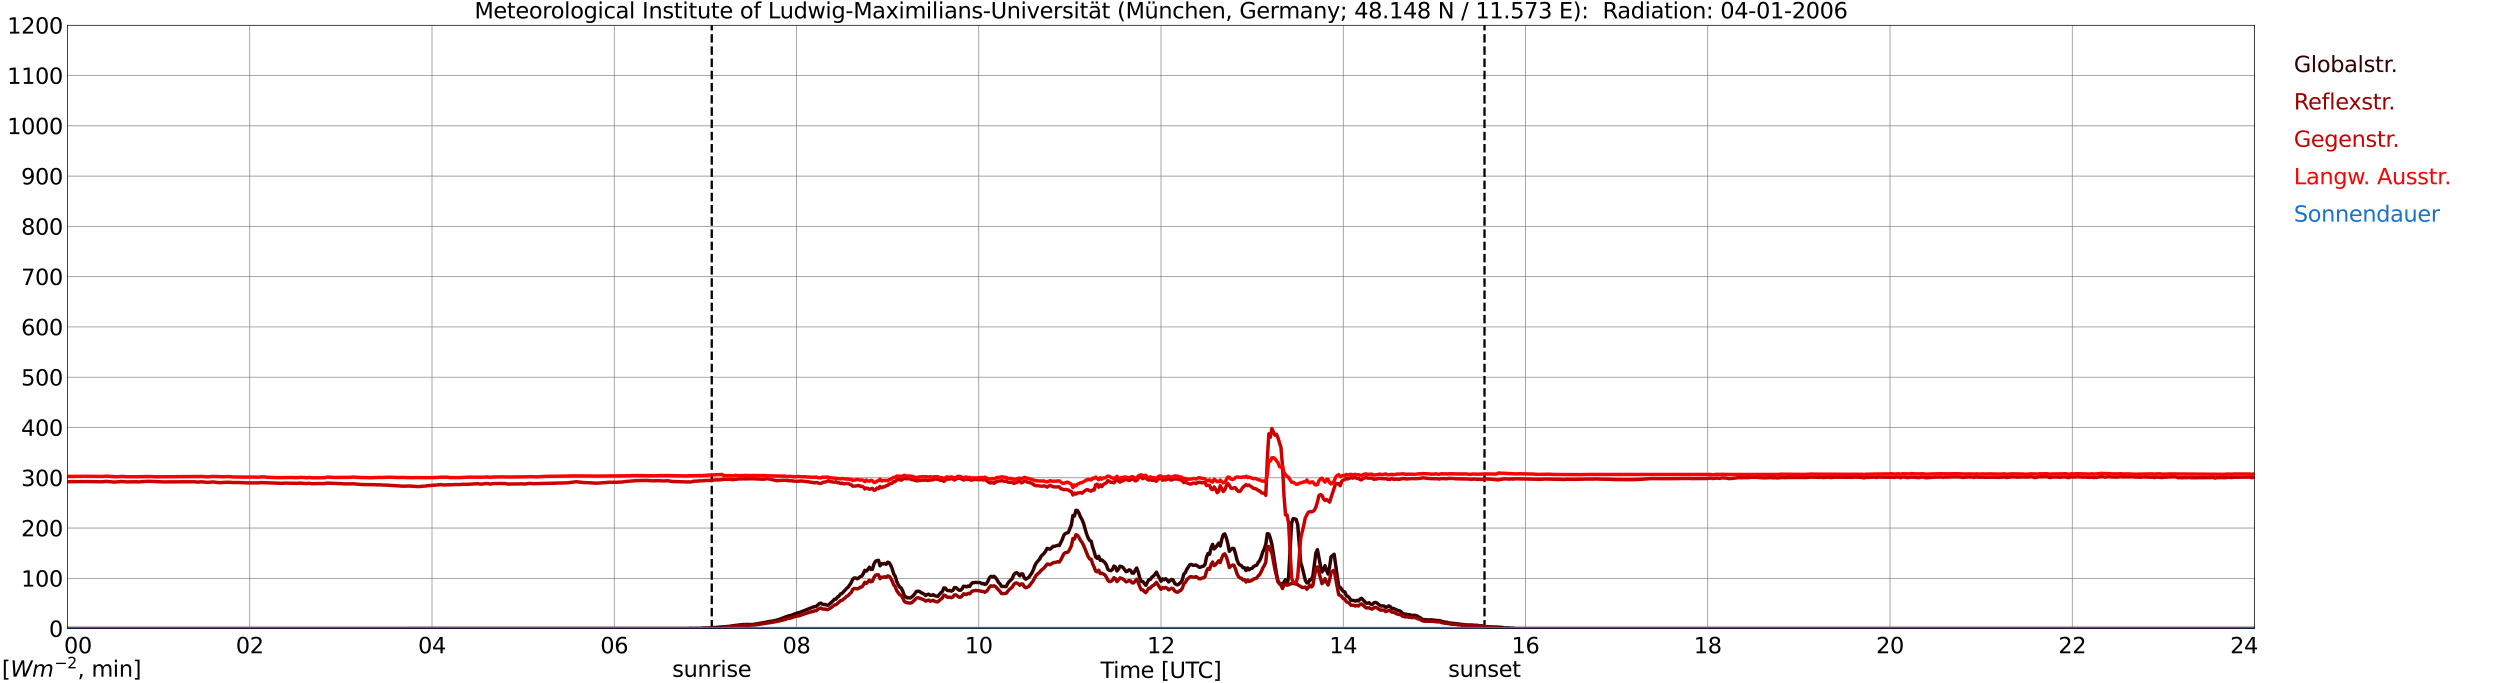 <?xml version="1.0" encoding="utf-8" standalone="no"?>
<!DOCTYPE svg PUBLIC "-//W3C//DTD SVG 1.1//EN"
  "http://www.w3.org/Graphics/SVG/1.1/DTD/svg11.dtd">
<svg xmlns:xlink="http://www.w3.org/1999/xlink" width="1085.4pt" height="296.64pt" viewBox="0 0 1085.4 296.64" xmlns="http://www.w3.org/2000/svg" version="1.1">
 <defs>
  <style type="text/css">*{stroke-linejoin: round; stroke-linecap: butt}</style>
 </defs>
 <g id="figure_1">
  <g id="patch_1">
   <path d="M 0 296.64 
L 1085.4 296.64 
L 1085.4 0 
L 0 0 
z
" style="fill: #ffffff"/>
  </g>
  <g id="axes_1">
   <g id="patch_2">
    <path d="M 29.306 272.909 
L 978.814 272.909 
L 978.814 10.976 
L 29.306 10.976 
z
" style="fill: #ffffff"/>
   </g>
   <g id="patch_3">
    <path d="M 978.814 272.909 
L 978.814 272.909 
L 978.814 10.976 
L 978.814 10.976 
z
" clip-path="url(#pd42d0ba8ab)" style="fill: #d3d3d3; opacity: 0.25; stroke: #d3d3d3; stroke-linejoin: miter"/>
   </g>
   <g id="matplotlib.axis_1">
    <g id="xtick_1">
     <g id="line2d_1">
      <path d="M 29.306 272.909 
L 29.306 10.976 
" clip-path="url(#pd42d0ba8ab)" style="fill: none; stroke: #808080; stroke-width: 0.3; stroke-linecap: square"/>
     </g>
     <g id="line2d_2"/>
     <g id="text_1">
      <!--    00 -->
      <g transform="translate(18.733 283.627) scale(0.095 -0.095)">
       <defs>
        <path id="DejaVuSans-20" transform="scale(0.016)"/>
        <path id="DejaVuSans-30" d="M 2034 4250 
Q 1547 4250 1301 3770 
Q 1056 3291 1056 2328 
Q 1056 1369 1301 889 
Q 1547 409 2034 409 
Q 2525 409 2770 889 
Q 3016 1369 3016 2328 
Q 3016 3291 2770 3770 
Q 2525 4250 2034 4250 
z
M 2034 4750 
Q 2819 4750 3233 4129 
Q 3647 3509 3647 2328 
Q 3647 1150 3233 529 
Q 2819 -91 2034 -91 
Q 1250 -91 836 529 
Q 422 1150 422 2328 
Q 422 3509 836 4129 
Q 1250 4750 2034 4750 
z
" transform="scale(0.016)"/>
       </defs>
       <use xlink:href="#DejaVuSans-20"/>
       <use xlink:href="#DejaVuSans-20" transform="translate(31.787 0)"/>
       <use xlink:href="#DejaVuSans-20" transform="translate(63.574 0)"/>
       <use xlink:href="#DejaVuSans-30" transform="translate(95.361 0)"/>
       <use xlink:href="#DejaVuSans-30" transform="translate(158.984 0)"/>
      </g>
     </g>
    </g>
    <g id="xtick_2">
     <g id="line2d_3">
      <path d="M 108.431 272.909 
L 108.431 10.976 
" clip-path="url(#pd42d0ba8ab)" style="fill: none; stroke: #808080; stroke-width: 0.3; stroke-linecap: square"/>
     </g>
     <g id="line2d_4"/>
     <g id="text_2">
      <!-- 02 -->
      <g transform="translate(102.387 283.627) scale(0.095 -0.095)">
       <defs>
        <path id="DejaVuSans-32" d="M 1228 531 
L 3431 531 
L 3431 0 
L 469 0 
L 469 531 
Q 828 903 1448 1529 
Q 2069 2156 2228 2338 
Q 2531 2678 2651 2914 
Q 2772 3150 2772 3378 
Q 2772 3750 2511 3984 
Q 2250 4219 1831 4219 
Q 1534 4219 1204 4116 
Q 875 4013 500 3803 
L 500 4441 
Q 881 4594 1212 4672 
Q 1544 4750 1819 4750 
Q 2544 4750 2975 4387 
Q 3406 4025 3406 3419 
Q 3406 3131 3298 2873 
Q 3191 2616 2906 2266 
Q 2828 2175 2409 1742 
Q 1991 1309 1228 531 
z
" transform="scale(0.016)"/>
       </defs>
       <use xlink:href="#DejaVuSans-30"/>
       <use xlink:href="#DejaVuSans-32" transform="translate(63.623 0)"/>
      </g>
     </g>
    </g>
    <g id="xtick_3">
     <g id="line2d_5">
      <path d="M 187.557 272.909 
L 187.557 10.976 
" clip-path="url(#pd42d0ba8ab)" style="fill: none; stroke: #808080; stroke-width: 0.3; stroke-linecap: square"/>
     </g>
     <g id="line2d_6"/>
     <g id="text_3">
      <!-- 04 -->
      <g transform="translate(181.513 283.627) scale(0.095 -0.095)">
       <defs>
        <path id="DejaVuSans-34" d="M 2419 4116 
L 825 1625 
L 2419 1625 
L 2419 4116 
z
M 2253 4666 
L 3047 4666 
L 3047 1625 
L 3713 1625 
L 3713 1100 
L 3047 1100 
L 3047 0 
L 2419 0 
L 2419 1100 
L 313 1100 
L 313 1709 
L 2253 4666 
z
" transform="scale(0.016)"/>
       </defs>
       <use xlink:href="#DejaVuSans-30"/>
       <use xlink:href="#DejaVuSans-34" transform="translate(63.623 0)"/>
      </g>
     </g>
    </g>
    <g id="xtick_4">
     <g id="line2d_7">
      <path d="M 266.683 272.909 
L 266.683 10.976 
" clip-path="url(#pd42d0ba8ab)" style="fill: none; stroke: #808080; stroke-width: 0.3; stroke-linecap: square"/>
     </g>
     <g id="line2d_8"/>
     <g id="text_4">
      <!-- 06 -->
      <g transform="translate(260.638 283.627) scale(0.095 -0.095)">
       <defs>
        <path id="DejaVuSans-36" d="M 2113 2584 
Q 1688 2584 1439 2293 
Q 1191 2003 1191 1497 
Q 1191 994 1439 701 
Q 1688 409 2113 409 
Q 2538 409 2786 701 
Q 3034 994 3034 1497 
Q 3034 2003 2786 2293 
Q 2538 2584 2113 2584 
z
M 3366 4563 
L 3366 3988 
Q 3128 4100 2886 4159 
Q 2644 4219 2406 4219 
Q 1781 4219 1451 3797 
Q 1122 3375 1075 2522 
Q 1259 2794 1537 2939 
Q 1816 3084 2150 3084 
Q 2853 3084 3261 2657 
Q 3669 2231 3669 1497 
Q 3669 778 3244 343 
Q 2819 -91 2113 -91 
Q 1303 -91 875 529 
Q 447 1150 447 2328 
Q 447 3434 972 4092 
Q 1497 4750 2381 4750 
Q 2619 4750 2861 4703 
Q 3103 4656 3366 4563 
z
" transform="scale(0.016)"/>
       </defs>
       <use xlink:href="#DejaVuSans-30"/>
       <use xlink:href="#DejaVuSans-36" transform="translate(63.623 0)"/>
      </g>
     </g>
    </g>
    <g id="xtick_5">
     <g id="line2d_9">
      <path d="M 345.808 272.909 
L 345.808 10.976 
" clip-path="url(#pd42d0ba8ab)" style="fill: none; stroke: #808080; stroke-width: 0.3; stroke-linecap: square"/>
     </g>
     <g id="line2d_10"/>
     <g id="text_5">
      <!-- 08 -->
      <g transform="translate(339.764 283.627) scale(0.095 -0.095)">
       <defs>
        <path id="DejaVuSans-38" d="M 2034 2216 
Q 1584 2216 1326 1975 
Q 1069 1734 1069 1313 
Q 1069 891 1326 650 
Q 1584 409 2034 409 
Q 2484 409 2743 651 
Q 3003 894 3003 1313 
Q 3003 1734 2745 1975 
Q 2488 2216 2034 2216 
z
M 1403 2484 
Q 997 2584 770 2862 
Q 544 3141 544 3541 
Q 544 4100 942 4425 
Q 1341 4750 2034 4750 
Q 2731 4750 3128 4425 
Q 3525 4100 3525 3541 
Q 3525 3141 3298 2862 
Q 3072 2584 2669 2484 
Q 3125 2378 3379 2068 
Q 3634 1759 3634 1313 
Q 3634 634 3220 271 
Q 2806 -91 2034 -91 
Q 1263 -91 848 271 
Q 434 634 434 1313 
Q 434 1759 690 2068 
Q 947 2378 1403 2484 
z
M 1172 3481 
Q 1172 3119 1398 2916 
Q 1625 2713 2034 2713 
Q 2441 2713 2670 2916 
Q 2900 3119 2900 3481 
Q 2900 3844 2670 4047 
Q 2441 4250 2034 4250 
Q 1625 4250 1398 4047 
Q 1172 3844 1172 3481 
z
" transform="scale(0.016)"/>
       </defs>
       <use xlink:href="#DejaVuSans-30"/>
       <use xlink:href="#DejaVuSans-38" transform="translate(63.623 0)"/>
      </g>
     </g>
    </g>
    <g id="xtick_6">
     <g id="line2d_11">
      <path d="M 424.934 272.909 
L 424.934 10.976 
" clip-path="url(#pd42d0ba8ab)" style="fill: none; stroke: #808080; stroke-width: 0.3; stroke-linecap: square"/>
     </g>
     <g id="line2d_12"/>
     <g id="text_6">
      <!-- 10 -->
      <g transform="translate(418.89 283.627) scale(0.095 -0.095)">
       <defs>
        <path id="DejaVuSans-31" d="M 794 531 
L 1825 531 
L 1825 4091 
L 703 3866 
L 703 4441 
L 1819 4666 
L 2450 4666 
L 2450 531 
L 3481 531 
L 3481 0 
L 794 0 
L 794 531 
z
" transform="scale(0.016)"/>
       </defs>
       <use xlink:href="#DejaVuSans-31"/>
       <use xlink:href="#DejaVuSans-30" transform="translate(63.623 0)"/>
      </g>
     </g>
    </g>
    <g id="xtick_7">
     <g id="line2d_13">
      <path d="M 504.06 272.909 
L 504.06 10.976 
" clip-path="url(#pd42d0ba8ab)" style="fill: none; stroke: #808080; stroke-width: 0.3; stroke-linecap: square"/>
     </g>
     <g id="line2d_14"/>
     <g id="text_7">
      <!-- 12 -->
      <g transform="translate(498.015 283.627) scale(0.095 -0.095)">
       <use xlink:href="#DejaVuSans-31"/>
       <use xlink:href="#DejaVuSans-32" transform="translate(63.623 0)"/>
      </g>
     </g>
    </g>
    <g id="xtick_8">
     <g id="line2d_15">
      <path d="M 583.185 272.909 
L 583.185 10.976 
" clip-path="url(#pd42d0ba8ab)" style="fill: none; stroke: #808080; stroke-width: 0.3; stroke-linecap: square"/>
     </g>
     <g id="line2d_16"/>
     <g id="text_8">
      <!-- 14 -->
      <g transform="translate(577.141 283.627) scale(0.095 -0.095)">
       <use xlink:href="#DejaVuSans-31"/>
       <use xlink:href="#DejaVuSans-34" transform="translate(63.623 0)"/>
      </g>
     </g>
    </g>
    <g id="xtick_9">
     <g id="line2d_17">
      <path d="M 662.311 272.909 
L 662.311 10.976 
" clip-path="url(#pd42d0ba8ab)" style="fill: none; stroke: #808080; stroke-width: 0.3; stroke-linecap: square"/>
     </g>
     <g id="line2d_18"/>
     <g id="text_9">
      <!-- 16 -->
      <g transform="translate(656.267 283.627) scale(0.095 -0.095)">
       <use xlink:href="#DejaVuSans-31"/>
       <use xlink:href="#DejaVuSans-36" transform="translate(63.623 0)"/>
      </g>
     </g>
    </g>
    <g id="xtick_10">
     <g id="line2d_19">
      <path d="M 741.437 272.909 
L 741.437 10.976 
" clip-path="url(#pd42d0ba8ab)" style="fill: none; stroke: #808080; stroke-width: 0.3; stroke-linecap: square"/>
     </g>
     <g id="line2d_20"/>
     <g id="text_10">
      <!-- 18 -->
      <g transform="translate(735.392 283.627) scale(0.095 -0.095)">
       <use xlink:href="#DejaVuSans-31"/>
       <use xlink:href="#DejaVuSans-38" transform="translate(63.623 0)"/>
      </g>
     </g>
    </g>
    <g id="xtick_11">
     <g id="line2d_21">
      <path d="M 820.562 272.909 
L 820.562 10.976 
" clip-path="url(#pd42d0ba8ab)" style="fill: none; stroke: #808080; stroke-width: 0.3; stroke-linecap: square"/>
     </g>
     <g id="line2d_22"/>
     <g id="text_11">
      <!-- 20 -->
      <g transform="translate(814.518 283.627) scale(0.095 -0.095)">
       <use xlink:href="#DejaVuSans-32"/>
       <use xlink:href="#DejaVuSans-30" transform="translate(63.623 0)"/>
      </g>
     </g>
    </g>
    <g id="xtick_12">
     <g id="line2d_23">
      <path d="M 899.688 272.909 
L 899.688 10.976 
" clip-path="url(#pd42d0ba8ab)" style="fill: none; stroke: #808080; stroke-width: 0.3; stroke-linecap: square"/>
     </g>
     <g id="line2d_24"/>
     <g id="text_12">
      <!-- 22 -->
      <g transform="translate(893.644 283.627) scale(0.095 -0.095)">
       <use xlink:href="#DejaVuSans-32"/>
       <use xlink:href="#DejaVuSans-32" transform="translate(63.623 0)"/>
      </g>
     </g>
    </g>
    <g id="xtick_13">
     <g id="line2d_25">
      <path d="M 978.814 272.909 
L 978.814 10.976 
" clip-path="url(#pd42d0ba8ab)" style="fill: none; stroke: #808080; stroke-width: 0.3; stroke-linecap: square"/>
     </g>
     <g id="line2d_26"/>
     <g id="text_13">
      <!-- 24    -->
      <g transform="translate(968.241 283.627) scale(0.095 -0.095)">
       <use xlink:href="#DejaVuSans-32"/>
       <use xlink:href="#DejaVuSans-34" transform="translate(63.623 0)"/>
       <use xlink:href="#DejaVuSans-20" transform="translate(127.246 0)"/>
       <use xlink:href="#DejaVuSans-20" transform="translate(159.033 0)"/>
       <use xlink:href="#DejaVuSans-20" transform="translate(190.82 0)"/>
      </g>
     </g>
    </g>
    <g id="text_14">
     <!-- Time [UTC] -->
     <g transform="translate(477.806 294.322) scale(0.095 -0.095)">
      <defs>
       <path id="DejaVuSans-54" d="M -19 4666 
L 3928 4666 
L 3928 4134 
L 2272 4134 
L 2272 0 
L 1638 0 
L 1638 4134 
L -19 4134 
L -19 4666 
z
" transform="scale(0.016)"/>
       <path id="DejaVuSans-69" d="M 603 3500 
L 1178 3500 
L 1178 0 
L 603 0 
L 603 3500 
z
M 603 4863 
L 1178 4863 
L 1178 4134 
L 603 4134 
L 603 4863 
z
" transform="scale(0.016)"/>
       <path id="DejaVuSans-6d" d="M 3328 2828 
Q 3544 3216 3844 3400 
Q 4144 3584 4550 3584 
Q 5097 3584 5394 3201 
Q 5691 2819 5691 2113 
L 5691 0 
L 5113 0 
L 5113 2094 
Q 5113 2597 4934 2840 
Q 4756 3084 4391 3084 
Q 3944 3084 3684 2787 
Q 3425 2491 3425 1978 
L 3425 0 
L 2847 0 
L 2847 2094 
Q 2847 2600 2669 2842 
Q 2491 3084 2119 3084 
Q 1678 3084 1418 2786 
Q 1159 2488 1159 1978 
L 1159 0 
L 581 0 
L 581 3500 
L 1159 3500 
L 1159 2956 
Q 1356 3278 1631 3431 
Q 1906 3584 2284 3584 
Q 2666 3584 2933 3390 
Q 3200 3197 3328 2828 
z
" transform="scale(0.016)"/>
       <path id="DejaVuSans-65" d="M 3597 1894 
L 3597 1613 
L 953 1613 
Q 991 1019 1311 708 
Q 1631 397 2203 397 
Q 2534 397 2845 478 
Q 3156 559 3463 722 
L 3463 178 
Q 3153 47 2828 -22 
Q 2503 -91 2169 -91 
Q 1331 -91 842 396 
Q 353 884 353 1716 
Q 353 2575 817 3079 
Q 1281 3584 2069 3584 
Q 2775 3584 3186 3129 
Q 3597 2675 3597 1894 
z
M 3022 2063 
Q 3016 2534 2758 2815 
Q 2500 3097 2075 3097 
Q 1594 3097 1305 2825 
Q 1016 2553 972 2059 
L 3022 2063 
z
" transform="scale(0.016)"/>
       <path id="DejaVuSans-5b" d="M 550 4863 
L 1875 4863 
L 1875 4416 
L 1125 4416 
L 1125 -397 
L 1875 -397 
L 1875 -844 
L 550 -844 
L 550 4863 
z
" transform="scale(0.016)"/>
       <path id="DejaVuSans-55" d="M 556 4666 
L 1191 4666 
L 1191 1831 
Q 1191 1081 1462 751 
Q 1734 422 2344 422 
Q 2950 422 3222 751 
Q 3494 1081 3494 1831 
L 3494 4666 
L 4128 4666 
L 4128 1753 
Q 4128 841 3676 375 
Q 3225 -91 2344 -91 
Q 1459 -91 1007 375 
Q 556 841 556 1753 
L 556 4666 
z
" transform="scale(0.016)"/>
       <path id="DejaVuSans-43" d="M 4122 4306 
L 4122 3641 
Q 3803 3938 3442 4084 
Q 3081 4231 2675 4231 
Q 1875 4231 1450 3742 
Q 1025 3253 1025 2328 
Q 1025 1406 1450 917 
Q 1875 428 2675 428 
Q 3081 428 3442 575 
Q 3803 722 4122 1019 
L 4122 359 
Q 3791 134 3420 21 
Q 3050 -91 2638 -91 
Q 1578 -91 968 557 
Q 359 1206 359 2328 
Q 359 3453 968 4101 
Q 1578 4750 2638 4750 
Q 3056 4750 3426 4639 
Q 3797 4528 4122 4306 
z
" transform="scale(0.016)"/>
       <path id="DejaVuSans-5d" d="M 1947 4863 
L 1947 -844 
L 622 -844 
L 622 -397 
L 1369 -397 
L 1369 4416 
L 622 4416 
L 622 4863 
L 1947 4863 
z
" transform="scale(0.016)"/>
      </defs>
      <use xlink:href="#DejaVuSans-54"/>
      <use xlink:href="#DejaVuSans-69" transform="translate(57.959 0)"/>
      <use xlink:href="#DejaVuSans-6d" transform="translate(85.742 0)"/>
      <use xlink:href="#DejaVuSans-65" transform="translate(183.154 0)"/>
      <use xlink:href="#DejaVuSans-20" transform="translate(244.678 0)"/>
      <use xlink:href="#DejaVuSans-5b" transform="translate(276.465 0)"/>
      <use xlink:href="#DejaVuSans-55" transform="translate(315.479 0)"/>
      <use xlink:href="#DejaVuSans-54" transform="translate(388.672 0)"/>
      <use xlink:href="#DejaVuSans-43" transform="translate(443.881 0)"/>
      <use xlink:href="#DejaVuSans-5d" transform="translate(513.705 0)"/>
     </g>
    </g>
   </g>
   <g id="matplotlib.axis_2">
    <g id="ytick_1">
     <g id="line2d_27">
      <path d="M 29.306 272.909 
L 978.814 272.909 
" clip-path="url(#pd42d0ba8ab)" style="fill: none; stroke: #808080; stroke-width: 0.3; stroke-linecap: square"/>
     </g>
     <g id="line2d_28"/>
     <g id="text_15">
      <!-- 0 -->
      <g transform="translate(21.261 276.518) scale(0.095 -0.095)">
       <use xlink:href="#DejaVuSans-30"/>
      </g>
     </g>
    </g>
    <g id="ytick_2">
     <g id="line2d_29">
      <path d="M 29.306 251.081 
L 978.814 251.081 
" clip-path="url(#pd42d0ba8ab)" style="fill: none; stroke: #808080; stroke-width: 0.3; stroke-linecap: square"/>
     </g>
     <g id="line2d_30"/>
     <g id="text_16">
      <!-- 100 -->
      <g transform="translate(9.173 254.69) scale(0.095 -0.095)">
       <use xlink:href="#DejaVuSans-31"/>
       <use xlink:href="#DejaVuSans-30" transform="translate(63.623 0)"/>
       <use xlink:href="#DejaVuSans-30" transform="translate(127.246 0)"/>
      </g>
     </g>
    </g>
    <g id="ytick_3">
     <g id="line2d_31">
      <path d="M 29.306 229.253 
L 978.814 229.253 
" clip-path="url(#pd42d0ba8ab)" style="fill: none; stroke: #808080; stroke-width: 0.3; stroke-linecap: square"/>
     </g>
     <g id="line2d_32"/>
     <g id="text_17">
      <!-- 200 -->
      <g transform="translate(9.173 232.863) scale(0.095 -0.095)">
       <use xlink:href="#DejaVuSans-32"/>
       <use xlink:href="#DejaVuSans-30" transform="translate(63.623 0)"/>
       <use xlink:href="#DejaVuSans-30" transform="translate(127.246 0)"/>
      </g>
     </g>
    </g>
    <g id="ytick_4">
     <g id="line2d_33">
      <path d="M 29.306 207.426 
L 978.814 207.426 
" clip-path="url(#pd42d0ba8ab)" style="fill: none; stroke: #808080; stroke-width: 0.3; stroke-linecap: square"/>
     </g>
     <g id="line2d_34"/>
     <g id="text_18">
      <!-- 300 -->
      <g transform="translate(9.173 211.035) scale(0.095 -0.095)">
       <defs>
        <path id="DejaVuSans-33" d="M 2597 2516 
Q 3050 2419 3304 2112 
Q 3559 1806 3559 1356 
Q 3559 666 3084 287 
Q 2609 -91 1734 -91 
Q 1441 -91 1130 -33 
Q 819 25 488 141 
L 488 750 
Q 750 597 1062 519 
Q 1375 441 1716 441 
Q 2309 441 2620 675 
Q 2931 909 2931 1356 
Q 2931 1769 2642 2001 
Q 2353 2234 1838 2234 
L 1294 2234 
L 1294 2753 
L 1863 2753 
Q 2328 2753 2575 2939 
Q 2822 3125 2822 3475 
Q 2822 3834 2567 4026 
Q 2313 4219 1838 4219 
Q 1578 4219 1281 4162 
Q 984 4106 628 3988 
L 628 4550 
Q 988 4650 1302 4700 
Q 1616 4750 1894 4750 
Q 2613 4750 3031 4423 
Q 3450 4097 3450 3541 
Q 3450 3153 3228 2886 
Q 3006 2619 2597 2516 
z
" transform="scale(0.016)"/>
       </defs>
       <use xlink:href="#DejaVuSans-33"/>
       <use xlink:href="#DejaVuSans-30" transform="translate(63.623 0)"/>
       <use xlink:href="#DejaVuSans-30" transform="translate(127.246 0)"/>
      </g>
     </g>
    </g>
    <g id="ytick_5">
     <g id="line2d_35">
      <path d="M 29.306 185.598 
L 978.814 185.598 
" clip-path="url(#pd42d0ba8ab)" style="fill: none; stroke: #808080; stroke-width: 0.3; stroke-linecap: square"/>
     </g>
     <g id="line2d_36"/>
     <g id="text_19">
      <!-- 400 -->
      <g transform="translate(9.173 189.207) scale(0.095 -0.095)">
       <use xlink:href="#DejaVuSans-34"/>
       <use xlink:href="#DejaVuSans-30" transform="translate(63.623 0)"/>
       <use xlink:href="#DejaVuSans-30" transform="translate(127.246 0)"/>
      </g>
     </g>
    </g>
    <g id="ytick_6">
     <g id="line2d_37">
      <path d="M 29.306 163.77 
L 978.814 163.77 
" clip-path="url(#pd42d0ba8ab)" style="fill: none; stroke: #808080; stroke-width: 0.3; stroke-linecap: square"/>
     </g>
     <g id="line2d_38"/>
     <g id="text_20">
      <!-- 500 -->
      <g transform="translate(9.173 167.379) scale(0.095 -0.095)">
       <defs>
        <path id="DejaVuSans-35" d="M 691 4666 
L 3169 4666 
L 3169 4134 
L 1269 4134 
L 1269 2991 
Q 1406 3038 1543 3061 
Q 1681 3084 1819 3084 
Q 2600 3084 3056 2656 
Q 3513 2228 3513 1497 
Q 3513 744 3044 326 
Q 2575 -91 1722 -91 
Q 1428 -91 1123 -41 
Q 819 9 494 109 
L 494 744 
Q 775 591 1075 516 
Q 1375 441 1709 441 
Q 2250 441 2565 725 
Q 2881 1009 2881 1497 
Q 2881 1984 2565 2268 
Q 2250 2553 1709 2553 
Q 1456 2553 1204 2497 
Q 953 2441 691 2322 
L 691 4666 
z
" transform="scale(0.016)"/>
       </defs>
       <use xlink:href="#DejaVuSans-35"/>
       <use xlink:href="#DejaVuSans-30" transform="translate(63.623 0)"/>
       <use xlink:href="#DejaVuSans-30" transform="translate(127.246 0)"/>
      </g>
     </g>
    </g>
    <g id="ytick_7">
     <g id="line2d_39">
      <path d="M 29.306 141.942 
L 978.814 141.942 
" clip-path="url(#pd42d0ba8ab)" style="fill: none; stroke: #808080; stroke-width: 0.3; stroke-linecap: square"/>
     </g>
     <g id="line2d_40"/>
     <g id="text_21">
      <!-- 600 -->
      <g transform="translate(9.173 145.551) scale(0.095 -0.095)">
       <use xlink:href="#DejaVuSans-36"/>
       <use xlink:href="#DejaVuSans-30" transform="translate(63.623 0)"/>
       <use xlink:href="#DejaVuSans-30" transform="translate(127.246 0)"/>
      </g>
     </g>
    </g>
    <g id="ytick_8">
     <g id="line2d_41">
      <path d="M 29.306 120.114 
L 978.814 120.114 
" clip-path="url(#pd42d0ba8ab)" style="fill: none; stroke: #808080; stroke-width: 0.3; stroke-linecap: square"/>
     </g>
     <g id="line2d_42"/>
     <g id="text_22">
      <!-- 700 -->
      <g transform="translate(9.173 123.724) scale(0.095 -0.095)">
       <defs>
        <path id="DejaVuSans-37" d="M 525 4666 
L 3525 4666 
L 3525 4397 
L 1831 0 
L 1172 0 
L 2766 4134 
L 525 4134 
L 525 4666 
z
" transform="scale(0.016)"/>
       </defs>
       <use xlink:href="#DejaVuSans-37"/>
       <use xlink:href="#DejaVuSans-30" transform="translate(63.623 0)"/>
       <use xlink:href="#DejaVuSans-30" transform="translate(127.246 0)"/>
      </g>
     </g>
    </g>
    <g id="ytick_9">
     <g id="line2d_43">
      <path d="M 29.306 98.287 
L 978.814 98.287 
" clip-path="url(#pd42d0ba8ab)" style="fill: none; stroke: #808080; stroke-width: 0.3; stroke-linecap: square"/>
     </g>
     <g id="line2d_44"/>
     <g id="text_23">
      <!-- 800 -->
      <g transform="translate(9.173 101.896) scale(0.095 -0.095)">
       <use xlink:href="#DejaVuSans-38"/>
       <use xlink:href="#DejaVuSans-30" transform="translate(63.623 0)"/>
       <use xlink:href="#DejaVuSans-30" transform="translate(127.246 0)"/>
      </g>
     </g>
    </g>
    <g id="ytick_10">
     <g id="line2d_45">
      <path d="M 29.306 76.459 
L 978.814 76.459 
" clip-path="url(#pd42d0ba8ab)" style="fill: none; stroke: #808080; stroke-width: 0.3; stroke-linecap: square"/>
     </g>
     <g id="line2d_46"/>
     <g id="text_24">
      <!-- 900 -->
      <g transform="translate(9.173 80.068) scale(0.095 -0.095)">
       <defs>
        <path id="DejaVuSans-39" d="M 703 97 
L 703 672 
Q 941 559 1184 500 
Q 1428 441 1663 441 
Q 2288 441 2617 861 
Q 2947 1281 2994 2138 
Q 2813 1869 2534 1725 
Q 2256 1581 1919 1581 
Q 1219 1581 811 2004 
Q 403 2428 403 3163 
Q 403 3881 828 4315 
Q 1253 4750 1959 4750 
Q 2769 4750 3195 4129 
Q 3622 3509 3622 2328 
Q 3622 1225 3098 567 
Q 2575 -91 1691 -91 
Q 1453 -91 1209 -44 
Q 966 3 703 97 
z
M 1959 2075 
Q 2384 2075 2632 2365 
Q 2881 2656 2881 3163 
Q 2881 3666 2632 3958 
Q 2384 4250 1959 4250 
Q 1534 4250 1286 3958 
Q 1038 3666 1038 3163 
Q 1038 2656 1286 2365 
Q 1534 2075 1959 2075 
z
" transform="scale(0.016)"/>
       </defs>
       <use xlink:href="#DejaVuSans-39"/>
       <use xlink:href="#DejaVuSans-30" transform="translate(63.623 0)"/>
       <use xlink:href="#DejaVuSans-30" transform="translate(127.246 0)"/>
      </g>
     </g>
    </g>
    <g id="ytick_11">
     <g id="line2d_47">
      <path d="M 29.306 54.631 
L 978.814 54.631 
" clip-path="url(#pd42d0ba8ab)" style="fill: none; stroke: #808080; stroke-width: 0.3; stroke-linecap: square"/>
     </g>
     <g id="line2d_48"/>
     <g id="text_25">
      <!-- 1000 -->
      <g transform="translate(3.128 58.24) scale(0.095 -0.095)">
       <use xlink:href="#DejaVuSans-31"/>
       <use xlink:href="#DejaVuSans-30" transform="translate(63.623 0)"/>
       <use xlink:href="#DejaVuSans-30" transform="translate(127.246 0)"/>
       <use xlink:href="#DejaVuSans-30" transform="translate(190.869 0)"/>
      </g>
     </g>
    </g>
    <g id="ytick_12">
     <g id="line2d_49">
      <path d="M 29.306 32.803 
L 978.814 32.803 
" clip-path="url(#pd42d0ba8ab)" style="fill: none; stroke: #808080; stroke-width: 0.3; stroke-linecap: square"/>
     </g>
     <g id="line2d_50"/>
     <g id="text_26">
      <!-- 1100 -->
      <g transform="translate(3.128 36.413) scale(0.095 -0.095)">
       <use xlink:href="#DejaVuSans-31"/>
       <use xlink:href="#DejaVuSans-31" transform="translate(63.623 0)"/>
       <use xlink:href="#DejaVuSans-30" transform="translate(127.246 0)"/>
       <use xlink:href="#DejaVuSans-30" transform="translate(190.869 0)"/>
      </g>
     </g>
    </g>
    <g id="ytick_13">
     <g id="line2d_51">
      <path d="M 29.306 10.976 
L 978.814 10.976 
" clip-path="url(#pd42d0ba8ab)" style="fill: none; stroke: #808080; stroke-width: 0.3; stroke-linecap: square"/>
     </g>
     <g id="line2d_52"/>
     <g id="text_27">
      <!-- 1200 -->
      <g transform="translate(3.128 14.585) scale(0.095 -0.095)">
       <use xlink:href="#DejaVuSans-31"/>
       <use xlink:href="#DejaVuSans-32" transform="translate(63.623 0)"/>
       <use xlink:href="#DejaVuSans-30" transform="translate(127.246 0)"/>
       <use xlink:href="#DejaVuSans-30" transform="translate(190.869 0)"/>
      </g>
     </g>
    </g>
   </g>
   <g id="line2d_53">
    <path d="M 309.015 272.909 
L 309.015 10.976 
" clip-path="url(#pd42d0ba8ab)" style="fill: none; stroke-dasharray: 3.7,1.6; stroke-dashoffset: 0; stroke: #000000"/>
   </g>
   <g id="line2d_54">
    <path d="M 644.508 272.909 
L 644.508 10.976 
" clip-path="url(#pd42d0ba8ab)" style="fill: none; stroke-dasharray: 3.7,1.6; stroke-dashoffset: 0; stroke: #000000"/>
   </g>
   <g id="line2d_55">
    <path d="M 29.306 272.909 
L 298.992 272.885 
L 299.652 272.793 
L 301.63 272.839 
L 302.949 272.793 
L 303.608 272.839 
L 304.927 272.701 
L 308.224 272.61 
L 316.796 271.922 
L 318.774 271.603 
L 322.73 271.145 
L 323.39 271.191 
L 324.049 271.099 
L 326.027 271.145 
L 326.686 271.145 
L 328.665 270.824 
L 331.302 270.368 
L 334.599 269.726 
L 335.258 269.726 
L 335.918 269.497 
L 336.577 269.405 
L 337.896 269.041 
L 339.215 268.583 
L 341.193 267.805 
L 342.512 267.347 
L 343.83 267.072 
L 345.149 266.478 
L 346.468 266.066 
L 347.127 265.928 
L 353.062 263.549 
L 354.38 263.228 
L 355.699 262.084 
L 356.359 261.855 
L 357.018 262.268 
L 357.677 262.497 
L 358.337 262.405 
L 358.996 262.77 
L 359.655 262.68 
L 361.634 260.895 
L 362.293 260.164 
L 362.952 260.118 
L 363.612 259.201 
L 364.271 258.791 
L 364.93 257.874 
L 365.59 257.601 
L 367.568 255.495 
L 368.227 254.901 
L 369.546 253.024 
L 370.206 251.467 
L 370.865 250.92 
L 371.524 250.965 
L 372.184 251.284 
L 372.843 250.92 
L 373.502 250.278 
L 374.162 250.14 
L 374.821 249.042 
L 375.481 247.624 
L 376.14 247.944 
L 376.799 247.259 
L 377.459 246.251 
L 378.118 247.213 
L 378.777 247.167 
L 379.437 244.832 
L 380.096 243.688 
L 380.756 243.415 
L 381.415 243.278 
L 382.074 245.657 
L 382.734 244.696 
L 383.393 244.878 
L 384.053 244.605 
L 384.712 245.015 
L 385.371 244.101 
L 386.031 244.284 
L 386.69 245.382 
L 387.349 246.938 
L 388.009 249.18 
L 388.668 250.186 
L 389.328 252.476 
L 389.987 253.847 
L 390.646 254.947 
L 391.306 255.311 
L 391.965 256.73 
L 392.624 258.699 
L 393.943 259.568 
L 394.603 259.522 
L 395.262 259.614 
L 396.581 258.516 
L 397.899 256.776 
L 398.559 256.684 
L 399.218 256.776 
L 399.878 257.28 
L 401.196 257.92 
L 401.856 258.561 
L 402.515 258.149 
L 403.175 257.966 
L 403.834 258.47 
L 404.493 258.47 
L 405.153 258.195 
L 405.812 258.653 
L 407.131 258.926 
L 408.45 257.372 
L 409.109 256.868 
L 409.768 255.265 
L 410.428 255.311 
L 411.087 256.228 
L 411.746 256.455 
L 412.406 256.363 
L 413.065 256.638 
L 413.725 256.32 
L 414.384 255.128 
L 415.043 255.128 
L 416.362 256.228 
L 417.022 256.274 
L 417.681 255.632 
L 418.34 254.534 
L 419 254.58 
L 419.659 254.809 
L 420.318 254.397 
L 420.978 254.626 
L 421.637 253.574 
L 422.297 252.932 
L 422.956 252.978 
L 423.615 252.795 
L 424.275 252.932 
L 424.934 252.886 
L 425.593 252.978 
L 426.253 253.436 
L 426.912 253.345 
L 427.572 253.757 
L 428.231 253.482 
L 428.89 252.384 
L 429.55 250.92 
L 430.209 250.232 
L 430.869 250.507 
L 431.528 250.186 
L 432.187 250.782 
L 432.847 251.651 
L 433.506 252.84 
L 434.165 253.482 
L 434.825 254.58 
L 436.803 254.672 
L 437.462 253.436 
L 438.122 252.519 
L 439.44 251.238 
L 440.1 249.638 
L 440.759 248.859 
L 441.419 248.632 
L 442.078 249.134 
L 442.737 250.003 
L 443.397 249.134 
L 444.056 249.226 
L 444.716 250.965 
L 445.375 251.467 
L 446.694 250.644 
L 448.012 248.676 
L 448.672 247.305 
L 449.331 245.473 
L 449.991 244.284 
L 451.309 242.819 
L 451.969 241.538 
L 453.287 240.257 
L 453.947 239.342 
L 454.606 238.107 
L 455.925 238.425 
L 457.244 237.19 
L 457.903 237.19 
L 459.222 236.734 
L 459.881 236.871 
L 461.2 234.217 
L 461.859 232.386 
L 462.519 231.654 
L 463.838 231.15 
L 465.156 227.856 
L 465.816 223.829 
L 466.475 224.058 
L 467.134 221.587 
L 467.794 221.633 
L 468.453 222.823 
L 469.113 224.469 
L 469.772 225.567 
L 470.431 227.215 
L 471.75 231.838 
L 472.409 233.529 
L 473.069 234.627 
L 473.728 234.948 
L 474.388 237.602 
L 475.047 239.525 
L 475.706 241.859 
L 476.366 242.407 
L 477.025 241.492 
L 477.685 243.278 
L 478.344 243.094 
L 479.663 244.192 
L 480.322 245.244 
L 480.981 247.121 
L 481.641 247.669 
L 482.3 247.761 
L 482.96 247.259 
L 483.619 245.794 
L 484.278 246.159 
L 484.938 247.899 
L 485.597 247.076 
L 486.256 245.84 
L 486.916 245.978 
L 487.575 246.388 
L 488.894 248.174 
L 489.553 247.944 
L 490.213 247.394 
L 490.872 247.669 
L 491.532 248.859 
L 492.191 248.813 
L 492.85 247.578 
L 493.51 246.617 
L 494.169 248.357 
L 494.828 250.874 
L 495.488 252.43 
L 496.147 252.476 
L 497.466 254.122 
L 498.785 251.651 
L 499.444 251.559 
L 500.103 250.599 
L 500.763 250.094 
L 501.422 249.363 
L 502.082 248.403 
L 502.741 249.822 
L 503.4 250.965 
L 504.06 252.338 
L 504.719 251.33 
L 505.379 251.697 
L 506.038 251.238 
L 506.697 251.742 
L 507.357 252.657 
L 508.675 251.559 
L 509.335 251.834 
L 509.994 253.253 
L 510.654 253.757 
L 511.313 253.938 
L 512.632 252.886 
L 513.291 251.88 
L 513.95 249.272 
L 514.61 248.632 
L 515.269 247.167 
L 516.588 245.198 
L 517.247 245.061 
L 517.907 245.428 
L 518.566 245.428 
L 519.226 245.29 
L 519.885 245.703 
L 520.544 246.251 
L 521.204 246.251 
L 521.863 245.932 
L 522.522 245.794 
L 523.182 245.061 
L 523.841 241.813 
L 524.501 240.302 
L 525.16 240.623 
L 525.819 237.74 
L 526.479 236.321 
L 527.138 238.336 
L 527.797 237.694 
L 529.116 235.817 
L 529.776 237.055 
L 530.435 234.217 
L 531.094 232.156 
L 531.754 231.792 
L 532.413 233.483 
L 533.073 236.046 
L 533.732 239.388 
L 534.391 238.609 
L 535.051 238.061 
L 535.71 238.152 
L 536.369 240.257 
L 537.029 243.003 
L 537.688 244.651 
L 538.348 245.29 
L 539.007 245.611 
L 539.666 246.48 
L 540.326 246.48 
L 540.985 247.715 
L 541.644 246.571 
L 542.304 247.394 
L 542.963 246.892 
L 543.623 246.709 
L 544.282 245.978 
L 544.941 245.611 
L 545.601 245.382 
L 546.26 244.146 
L 546.919 243.369 
L 547.579 241.767 
L 548.238 239.617 
L 548.898 238.336 
L 549.557 236.321 
L 550.216 231.7 
L 550.876 231.838 
L 551.535 233.667 
L 552.195 236.321 
L 554.173 248.951 
L 554.832 252.338 
L 555.491 253.253 
L 556.151 253.345 
L 556.81 254.076 
L 557.47 252.657 
L 558.129 251.651 
L 558.788 253.711 
L 559.448 250.644 
L 560.766 227.031 
L 561.426 225.202 
L 562.085 225.248 
L 562.745 225.521 
L 563.404 227.765 
L 564.723 244.33 
L 565.382 246.388 
L 566.701 251.88 
L 567.36 253.07 
L 568.02 252.978 
L 568.679 251.697 
L 569.338 251.651 
L 569.998 250.003 
L 571.317 239.982 
L 571.976 238.654 
L 573.295 245.657 
L 573.954 248.311 
L 574.613 247.394 
L 575.273 245.611 
L 575.932 247.624 
L 576.592 249.226 
L 577.251 246.113 
L 577.91 241.721 
L 579.229 240.623 
L 581.207 254.672 
L 581.867 254.993 
L 583.185 256.776 
L 583.845 256.959 
L 584.504 258.607 
L 585.164 258.926 
L 585.823 259.522 
L 586.482 260.62 
L 587.801 260.711 
L 588.46 260.986 
L 589.12 260.62 
L 589.779 260.941 
L 590.439 260.118 
L 591.098 259.751 
L 592.417 261.078 
L 593.076 261.855 
L 593.736 261.901 
L 594.395 261.672 
L 595.054 262.268 
L 595.714 262.497 
L 596.373 261.809 
L 597.032 261.534 
L 597.692 261.718 
L 599.011 262.816 
L 599.67 263.137 
L 600.329 263.045 
L 600.989 263.137 
L 601.648 263.732 
L 602.307 263.457 
L 602.967 263.045 
L 603.626 263.366 
L 604.286 264.28 
L 604.945 264.143 
L 606.923 265.06 
L 607.582 265.151 
L 608.242 265.562 
L 608.901 266.249 
L 609.561 266.57 
L 612.198 266.935 
L 612.858 267.164 
L 613.517 267.21 
L 614.176 267.118 
L 615.495 267.53 
L 616.154 267.987 
L 616.814 268.308 
L 617.473 268.812 
L 618.133 269.087 
L 618.792 268.995 
L 620.111 269.176 
L 621.429 269.087 
L 624.067 269.451 
L 624.726 269.405 
L 627.364 270.139 
L 628.023 270.139 
L 629.342 270.503 
L 631.98 270.733 
L 633.298 270.916 
L 636.595 271.328 
L 639.892 271.42 
L 640.552 271.512 
L 641.211 271.466 
L 642.53 271.695 
L 643.189 271.695 
L 645.167 272.06 
L 648.464 272.243 
L 649.783 272.243 
L 652.42 272.426 
L 653.08 272.656 
L 654.399 272.564 
L 655.058 272.701 
L 655.717 272.656 
L 656.377 272.793 
L 657.036 272.701 
L 657.695 272.909 
L 978.154 272.909 
L 978.154 272.909 
" clip-path="url(#pd42d0ba8ab)" style="fill: none; stroke: #330000; stroke-width: 1.5; stroke-linecap: square"/>
   </g>
   <g id="line2d_56">
    <path d="M 29.306 272.909 
L 313.499 272.909 
L 314.158 272.335 
L 315.477 272.241 
L 317.455 272.009 
L 318.114 271.822 
L 319.433 271.916 
L 320.093 271.682 
L 324.049 271.405 
L 324.708 271.545 
L 325.368 271.405 
L 328.005 271.311 
L 333.28 270.473 
L 334.599 270.287 
L 337.236 269.822 
L 341.193 268.89 
L 341.852 268.471 
L 342.512 268.471 
L 343.83 268.192 
L 344.49 267.867 
L 345.808 267.493 
L 347.127 267.308 
L 348.446 266.797 
L 351.083 265.959 
L 352.402 265.586 
L 353.062 265.446 
L 353.721 265.166 
L 354.38 265.166 
L 355.04 264.562 
L 356.359 263.957 
L 357.018 264.376 
L 357.677 264.47 
L 358.337 264.422 
L 358.996 264.702 
L 359.655 264.516 
L 360.974 263.724 
L 362.293 262.654 
L 362.952 262.56 
L 364.271 261.397 
L 364.93 260.792 
L 365.59 260.607 
L 366.909 259.583 
L 367.568 258.884 
L 368.227 258.605 
L 368.887 257.815 
L 369.546 257.302 
L 370.206 255.905 
L 370.865 255.486 
L 372.184 255.674 
L 372.843 255.44 
L 373.502 254.929 
L 374.162 254.835 
L 374.821 253.997 
L 375.481 252.834 
L 376.14 253.299 
L 377.459 251.904 
L 378.118 252.6 
L 378.777 252.369 
L 379.437 250.693 
L 380.096 249.763 
L 380.756 249.529 
L 381.415 249.577 
L 382.074 251.251 
L 382.734 250.601 
L 383.393 250.647 
L 384.053 250.413 
L 384.712 250.693 
L 385.371 250.042 
L 386.031 250.182 
L 386.69 250.972 
L 387.349 252.275 
L 388.009 253.903 
L 388.668 254.696 
L 389.328 256.464 
L 390.646 258.232 
L 391.306 258.465 
L 391.965 259.629 
L 392.624 261.072 
L 393.284 261.537 
L 394.603 261.816 
L 395.262 261.816 
L 395.921 261.63 
L 397.899 259.675 
L 398.559 259.489 
L 399.878 259.908 
L 400.537 260.233 
L 401.196 260.421 
L 401.856 260.978 
L 403.175 260.513 
L 403.834 260.978 
L 404.493 260.886 
L 405.153 260.653 
L 405.812 261.026 
L 406.471 261.257 
L 407.131 261.305 
L 408.45 260.142 
L 409.109 259.675 
L 409.768 258.42 
L 410.428 258.511 
L 411.087 259.21 
L 411.746 259.304 
L 412.406 259.258 
L 413.065 259.489 
L 413.725 259.164 
L 414.384 258.28 
L 415.043 258.28 
L 416.362 259.258 
L 417.022 259.304 
L 417.681 258.745 
L 418.34 257.815 
L 419.659 258.092 
L 420.318 257.627 
L 420.978 257.815 
L 421.637 257.068 
L 422.297 256.558 
L 423.615 256.372 
L 425.593 256.558 
L 426.253 256.789 
L 426.912 256.789 
L 427.572 257.116 
L 428.231 256.789 
L 428.89 255.999 
L 429.55 254.929 
L 430.209 254.322 
L 430.869 254.556 
L 431.528 254.322 
L 432.187 254.65 
L 434.165 256.789 
L 434.825 257.675 
L 435.484 257.721 
L 436.803 257.627 
L 438.122 255.999 
L 439.44 254.975 
L 440.1 253.812 
L 440.759 253.207 
L 441.419 253.113 
L 442.078 253.438 
L 442.737 254.091 
L 443.397 253.532 
L 444.056 253.578 
L 444.716 254.79 
L 445.375 255.161 
L 446.694 254.602 
L 448.672 251.996 
L 449.331 250.647 
L 449.991 249.623 
L 451.309 248.505 
L 451.969 247.667 
L 453.287 246.598 
L 454.606 244.921 
L 455.266 244.969 
L 455.925 245.155 
L 457.244 244.317 
L 458.563 244.085 
L 459.222 243.852 
L 459.881 244.037 
L 460.541 243.107 
L 461.859 240.453 
L 462.519 239.942 
L 463.178 239.848 
L 463.838 239.523 
L 464.497 238.36 
L 465.156 236.963 
L 465.816 233.798 
L 466.475 234.077 
L 467.134 232.169 
L 467.794 232.403 
L 468.453 233.333 
L 469.113 234.636 
L 469.772 235.474 
L 470.431 236.731 
L 472.409 241.617 
L 473.069 242.642 
L 473.728 242.782 
L 474.388 244.83 
L 475.047 246.272 
L 475.706 247.995 
L 476.366 248.274 
L 477.025 247.576 
L 477.685 249.018 
L 478.344 248.831 
L 479.663 249.577 
L 480.322 250.507 
L 480.981 251.904 
L 481.641 252.509 
L 482.3 252.415 
L 482.96 251.95 
L 483.619 250.832 
L 484.278 251.205 
L 484.938 252.509 
L 485.597 251.81 
L 486.256 250.88 
L 487.575 251.391 
L 488.894 252.6 
L 489.553 252.415 
L 490.213 252.044 
L 490.872 252.275 
L 491.532 253.067 
L 492.191 253.067 
L 493.51 251.485 
L 494.169 252.88 
L 494.828 254.696 
L 495.488 256.045 
L 496.147 256.093 
L 496.807 256.789 
L 497.466 257.302 
L 498.785 255.346 
L 499.444 255.346 
L 500.103 254.51 
L 500.763 254.183 
L 502.082 252.88 
L 503.4 254.929 
L 504.06 255.859 
L 504.719 255.069 
L 505.379 255.394 
L 506.038 255.069 
L 506.697 255.394 
L 507.357 256.093 
L 508.675 255.394 
L 509.335 255.58 
L 509.994 256.603 
L 510.654 256.977 
L 511.313 257.116 
L 511.972 256.603 
L 512.632 256.324 
L 513.291 255.486 
L 513.95 253.438 
L 514.61 252.928 
L 515.269 251.716 
L 516.588 250.461 
L 517.247 250.367 
L 517.907 250.553 
L 518.566 250.601 
L 519.226 250.367 
L 519.885 250.741 
L 520.544 251.251 
L 521.204 251.297 
L 521.863 250.972 
L 522.522 250.88 
L 523.182 250.367 
L 523.841 247.947 
L 524.501 246.783 
L 525.16 247.156 
L 525.819 245.061 
L 526.479 243.991 
L 527.138 245.574 
L 527.797 245.155 
L 529.116 243.478 
L 529.776 244.225 
L 530.435 242.315 
L 531.094 240.826 
L 531.754 240.453 
L 532.413 241.756 
L 533.073 243.806 
L 533.732 246.412 
L 534.391 245.759 
L 535.051 245.34 
L 535.71 245.388 
L 536.369 246.923 
L 537.029 249.018 
L 537.688 250.321 
L 538.348 250.926 
L 539.007 251.066 
L 539.666 251.81 
L 540.326 251.67 
L 540.985 252.694 
L 541.644 251.856 
L 542.304 252.415 
L 543.623 251.95 
L 544.282 251.391 
L 545.601 250.972 
L 546.26 250.042 
L 546.919 249.389 
L 547.579 248.226 
L 548.238 246.643 
L 548.898 245.574 
L 549.557 244.037 
L 550.216 237.336 
L 550.876 237.29 
L 552.195 240.036 
L 553.513 247.202 
L 554.832 252.509 
L 555.491 253.438 
L 556.151 254.043 
L 556.81 255.53 
L 557.47 253.858 
L 558.788 254.043 
L 559.448 253.903 
L 560.766 253.253 
L 561.426 253.438 
L 562.085 253.299 
L 562.745 253.626 
L 563.404 253.766 
L 564.063 254.322 
L 564.723 254.602 
L 565.382 255.115 
L 566.701 254.881 
L 567.36 255.813 
L 568.02 255.069 
L 568.679 253.997 
L 569.338 254.835 
L 569.998 254.231 
L 570.657 250.273 
L 571.317 247.017 
L 571.976 246.133 
L 573.954 253.393 
L 574.613 252.694 
L 575.273 251.251 
L 575.932 252.788 
L 576.592 253.997 
L 577.251 251.856 
L 577.91 248.505 
L 578.57 247.901 
L 579.229 247.621 
L 581.207 258.186 
L 581.867 258.465 
L 582.526 259.07 
L 583.185 259.908 
L 583.845 260.048 
L 584.504 261.257 
L 585.164 261.491 
L 585.823 261.91 
L 586.482 262.748 
L 587.801 262.794 
L 588.46 263.119 
L 589.12 262.84 
L 589.779 263.119 
L 590.439 262.514 
L 591.098 262.189 
L 591.757 262.7 
L 593.076 263.911 
L 594.395 263.863 
L 595.054 264.237 
L 595.714 264.47 
L 596.373 263.957 
L 597.032 263.678 
L 597.692 263.863 
L 598.351 264.237 
L 599.011 264.75 
L 599.67 264.935 
L 600.329 264.841 
L 600.989 264.981 
L 601.648 265.54 
L 602.967 264.981 
L 603.626 265.215 
L 604.286 265.773 
L 604.945 265.773 
L 605.604 266.053 
L 606.264 266.47 
L 608.242 266.983 
L 608.901 267.493 
L 609.561 267.727 
L 610.22 267.821 
L 610.879 267.773 
L 611.539 268.006 
L 612.198 267.96 
L 612.858 268.146 
L 614.176 268.1 
L 616.814 269.076 
L 617.473 269.449 
L 618.133 269.683 
L 622.089 269.774 
L 624.067 270.008 
L 624.726 269.962 
L 625.386 270.102 
L 626.045 270.379 
L 626.705 270.379 
L 627.364 270.613 
L 628.023 270.613 
L 630.661 271.077 
L 631.98 271.077 
L 633.298 271.311 
L 633.958 271.265 
L 634.617 271.497 
L 635.276 271.357 
L 635.936 271.545 
L 637.255 271.497 
L 637.914 271.636 
L 638.573 271.451 
L 639.233 271.636 
L 639.892 271.636 
L 640.552 271.822 
L 641.211 271.682 
L 641.87 271.682 
L 642.53 271.916 
L 643.189 271.87 
L 645.827 272.241 
L 646.486 272.149 
L 647.145 272.335 
L 647.805 272.289 
L 649.123 272.429 
L 649.783 272.381 
L 650.442 272.909 
L 978.154 272.909 
L 978.154 272.909 
" clip-path="url(#pd42d0ba8ab)" style="fill: none; stroke: #990000; stroke-width: 1.5; stroke-linecap: square"/>
   </g>
   <g id="line2d_57">
    <path d="M 29.306 209.15 
L 31.284 209.126 
L 37.878 209.071 
L 43.812 209.178 
L 45.131 209.135 
L 45.79 208.982 
L 49.747 209.301 
L 51.725 209.163 
L 52.384 209.041 
L 55.022 209.204 
L 59.637 209.172 
L 60.297 209.231 
L 64.253 208.947 
L 71.506 209.25 
L 73.484 209.207 
L 84.694 209.161 
L 85.353 209.305 
L 86.672 209.263 
L 87.331 209.165 
L 89.969 209.427 
L 92.606 209.239 
L 95.244 209.571 
L 97.881 209.383 
L 99.86 209.39 
L 101.178 209.504 
L 103.816 209.49 
L 107.113 209.65 
L 109.091 209.648 
L 112.388 209.654 
L 113.047 209.517 
L 122.278 209.84 
L 123.597 209.752 
L 129.532 209.851 
L 130.191 209.722 
L 132.169 209.875 
L 133.488 209.918 
L 134.147 209.813 
L 135.466 210.01 
L 138.104 209.927 
L 140.741 209.962 
L 141.4 209.768 
L 142.719 209.763 
L 147.335 209.947 
L 147.994 209.934 
L 149.313 210.091 
L 151.951 210.075 
L 153.269 210.047 
L 157.226 210.364 
L 161.182 210.414 
L 162.501 210.427 
L 164.479 210.525 
L 165.138 210.466 
L 165.798 210.588 
L 167.776 210.619 
L 175.029 211.084 
L 177.666 211.007 
L 181.623 211.263 
L 182.941 211.186 
L 183.601 211.073 
L 184.26 211.077 
L 185.579 210.879 
L 188.876 210.639 
L 191.513 210.374 
L 192.832 210.571 
L 194.151 210.479 
L 195.47 210.484 
L 197.448 210.374 
L 199.426 210.381 
L 201.404 210.226 
L 202.723 210.3 
L 207.339 209.999 
L 208.657 210.202 
L 209.976 210.095 
L 210.635 209.938 
L 211.954 209.936 
L 212.614 210.174 
L 214.592 209.903 
L 215.91 209.964 
L 216.57 209.905 
L 217.889 209.934 
L 219.207 209.927 
L 220.526 210.171 
L 221.845 210.137 
L 227.12 210.069 
L 227.779 210.167 
L 229.757 209.868 
L 231.736 209.999 
L 246.242 209.628 
L 250.198 209.15 
L 253.495 209.51 
L 256.133 209.586 
L 258.111 209.75 
L 259.43 209.768 
L 264.705 209.364 
L 266.023 209.386 
L 266.683 209.329 
L 267.342 209.401 
L 269.32 209.279 
L 269.98 209.281 
L 271.298 209.091 
L 273.936 208.864 
L 275.914 208.694 
L 280.53 208.569 
L 283.167 208.755 
L 284.486 208.726 
L 285.805 208.705 
L 288.442 208.807 
L 289.761 208.696 
L 291.739 209.028 
L 298.333 209.248 
L 298.992 209.211 
L 299.652 209.287 
L 300.971 208.977 
L 302.289 208.86 
L 302.949 208.886 
L 303.608 208.746 
L 304.927 208.779 
L 306.246 208.637 
L 307.564 208.598 
L 308.883 208.622 
L 310.202 208.388 
L 311.521 208.336 
L 312.839 208.329 
L 313.499 208.161 
L 316.796 208.059 
L 318.114 208.255 
L 320.752 207.941 
L 326.686 207.856 
L 331.302 208.072 
L 333.28 207.832 
L 337.236 208.685 
L 340.533 208.482 
L 342.512 208.711 
L 343.83 208.744 
L 345.149 208.932 
L 345.808 208.988 
L 347.787 208.822 
L 349.105 208.971 
L 351.083 209.196 
L 353.721 209.626 
L 354.38 209.482 
L 355.04 209.606 
L 355.699 209.848 
L 356.359 209.907 
L 357.677 209.279 
L 358.337 209.301 
L 359.655 208.702 
L 360.315 209.045 
L 361.634 209.25 
L 362.293 209.418 
L 362.952 209.132 
L 363.612 209.591 
L 364.271 209.53 
L 364.93 209.92 
L 365.59 209.735 
L 366.249 210.058 
L 368.227 209.89 
L 368.887 210.259 
L 369.546 210.473 
L 370.206 211.062 
L 371.524 211.01 
L 372.843 210.767 
L 373.502 211.173 
L 374.162 211.101 
L 374.821 211.459 
L 375.481 212.284 
L 376.14 211.87 
L 376.799 212.068 
L 377.459 212.442 
L 378.777 212.029 
L 379.437 212.839 
L 380.096 212.725 
L 380.756 211.891 
L 381.415 212.145 
L 382.074 211.184 
L 382.734 211.785 
L 383.393 211.379 
L 384.053 211.374 
L 384.712 210.848 
L 385.371 210.807 
L 386.031 210.165 
L 387.349 209.772 
L 388.009 209.113 
L 388.668 209.082 
L 389.328 208.325 
L 389.987 208.198 
L 390.646 208.209 
L 391.306 208.502 
L 391.965 208.059 
L 392.624 207.45 
L 393.284 207.869 
L 393.943 207.851 
L 395.262 207.938 
L 395.921 208.281 
L 396.581 208.314 
L 397.899 208.77 
L 400.537 208.465 
L 401.196 208.519 
L 401.856 208.303 
L 402.515 208.615 
L 403.834 208.421 
L 405.153 208.32 
L 405.812 207.956 
L 406.471 208.039 
L 407.131 208 
L 407.79 208.355 
L 408.45 208.569 
L 409.109 208.412 
L 409.768 209.025 
L 411.087 207.919 
L 411.746 208.045 
L 413.065 207.838 
L 413.725 207.895 
L 414.384 208.403 
L 415.703 207.648 
L 416.362 207.598 
L 417.022 207.731 
L 418.34 208.41 
L 419 208.041 
L 419.659 207.934 
L 420.318 208.229 
L 420.978 207.919 
L 421.637 208.504 
L 422.956 208.144 
L 424.275 208.238 
L 424.934 208.185 
L 425.593 208.314 
L 426.253 208.137 
L 426.912 208.423 
L 427.572 208.231 
L 428.231 208.615 
L 429.55 209.591 
L 430.209 209.713 
L 430.869 209.379 
L 431.528 209.829 
L 432.847 208.977 
L 433.506 208.829 
L 434.165 208.888 
L 434.825 208.663 
L 436.144 209.008 
L 436.803 208.785 
L 437.462 209.311 
L 438.122 209.39 
L 439.44 209.331 
L 440.1 209.881 
L 441.419 209.46 
L 442.078 209.091 
L 442.737 208.884 
L 443.397 209.621 
L 444.056 209.438 
L 444.716 208.814 
L 445.375 208.853 
L 446.034 209.34 
L 446.694 209.429 
L 448.012 209.861 
L 449.331 210.772 
L 451.309 210.949 
L 451.969 211.071 
L 452.628 211.079 
L 453.287 210.905 
L 453.947 211.13 
L 454.606 211.49 
L 455.925 210.711 
L 457.244 211.35 
L 458.563 211.4 
L 459.881 211.376 
L 460.541 212.191 
L 461.2 212.297 
L 461.859 212.621 
L 462.519 212.498 
L 463.838 212.719 
L 464.497 213.212 
L 465.156 213.424 
L 465.816 214.912 
L 466.475 214.044 
L 467.134 214.498 
L 467.794 214.035 
L 468.453 213.996 
L 469.113 213.823 
L 469.772 214.135 
L 471.091 213.007 
L 471.75 212.623 
L 472.409 212.658 
L 473.069 213.057 
L 473.728 213.245 
L 474.388 212.675 
L 475.047 212.745 
L 475.706 210.477 
L 476.366 210.189 
L 477.025 211.536 
L 477.685 210.556 
L 478.344 211.261 
L 479.003 210.353 
L 480.322 209.641 
L 480.981 208.654 
L 482.3 209.44 
L 482.96 209.298 
L 483.619 209.63 
L 484.938 208.004 
L 485.597 208.862 
L 486.256 209.327 
L 486.916 208.759 
L 487.575 208.807 
L 488.235 208.187 
L 488.894 208.192 
L 490.213 208.606 
L 490.872 208.379 
L 491.532 207.759 
L 492.191 208.161 
L 492.85 208.733 
L 493.51 208.641 
L 494.169 207.694 
L 494.828 207.183 
L 495.488 207.068 
L 496.147 207.847 
L 496.807 207.447 
L 497.466 207.358 
L 498.125 208.157 
L 498.785 208.436 
L 499.444 208.155 
L 500.103 208.569 
L 500.763 208.458 
L 502.082 208.921 
L 502.741 208.141 
L 503.4 207.725 
L 504.06 207.618 
L 504.719 208.473 
L 505.379 208.144 
L 506.038 208.384 
L 507.357 207.703 
L 508.016 208.299 
L 508.675 208.379 
L 509.335 208.174 
L 509.994 207.829 
L 510.654 208.004 
L 511.313 207.928 
L 511.972 208.22 
L 512.632 208.375 
L 513.291 208.665 
L 513.95 209.556 
L 514.61 209.117 
L 515.269 209.632 
L 516.588 210.147 
L 517.247 210.104 
L 517.907 209.726 
L 518.566 209.741 
L 519.226 209.96 
L 519.885 209.536 
L 520.544 209.362 
L 521.204 209.414 
L 521.863 209.663 
L 522.522 209.538 
L 523.182 209.626 
L 523.841 210.794 
L 524.501 210.645 
L 525.16 210.767 
L 525.819 212.267 
L 526.479 212.599 
L 527.138 211.422 
L 527.797 212.398 
L 528.457 213.913 
L 529.116 213.304 
L 529.776 210.9 
L 531.094 213.389 
L 531.754 212.706 
L 532.413 210.968 
L 533.073 209.848 
L 533.732 210.706 
L 534.391 211.887 
L 535.051 212.068 
L 535.71 211.747 
L 536.369 211.747 
L 537.029 212.71 
L 537.688 213.356 
L 538.348 213.35 
L 539.666 211.527 
L 540.985 210.401 
L 541.644 210.848 
L 542.304 210.604 
L 544.282 212.068 
L 544.941 212.112 
L 545.601 212.422 
L 546.26 212.957 
L 546.919 213.109 
L 547.579 213.867 
L 548.238 214.129 
L 548.898 214.022 
L 549.557 215.059 
L 550.216 199.253 
L 550.876 188.342 
L 551.535 189.832 
L 552.195 186.052 
L 553.513 188.94 
L 554.173 188.514 
L 554.832 190.042 
L 556.151 194.307 
L 556.81 202.377 
L 557.47 215.495 
L 558.129 223.552 
L 558.788 223.565 
L 559.448 227.042 
L 560.766 250.963 
L 561.426 252.742 
L 562.745 252.781 
L 563.404 250.616 
L 564.723 233.532 
L 566.042 228.14 
L 566.701 224.833 
L 568.02 222.412 
L 568.679 222.175 
L 569.338 222.209 
L 569.998 222.044 
L 570.657 221.515 
L 571.317 220.116 
L 571.976 217.964 
L 572.635 215.139 
L 573.295 214.733 
L 573.954 215.078 
L 574.613 216.584 
L 575.273 217.283 
L 575.932 216.87 
L 576.592 217.34 
L 577.251 218.016 
L 579.889 209.905 
L 580.548 210.073 
L 581.207 209.982 
L 581.867 210.87 
L 582.526 208.895 
L 583.185 208.421 
L 583.845 208.292 
L 584.504 207.605 
L 585.164 207.967 
L 586.482 207.319 
L 587.142 207.609 
L 587.801 207.415 
L 588.46 207.36 
L 589.12 207.74 
L 589.779 207.655 
L 590.439 208.211 
L 591.098 208.351 
L 591.757 207.777 
L 593.076 207.288 
L 593.736 207.583 
L 595.714 207.589 
L 596.373 208.063 
L 597.692 207.971 
L 598.351 207.742 
L 599.011 207.657 
L 600.989 207.893 
L 601.648 207.727 
L 602.307 208.052 
L 602.967 208.148 
L 603.626 208.111 
L 604.286 207.707 
L 604.945 208.08 
L 605.604 208.122 
L 606.264 208.002 
L 607.582 208.133 
L 608.901 207.74 
L 610.879 207.958 
L 612.858 207.792 
L 614.836 207.836 
L 616.814 207.661 
L 617.473 207.471 
L 618.133 207.482 
L 619.451 207.642 
L 620.77 207.792 
L 622.089 207.836 
L 624.067 207.836 
L 624.726 207.989 
L 626.045 207.759 
L 628.023 207.882 
L 629.342 207.637 
L 630.001 207.755 
L 630.661 207.705 
L 631.98 207.871 
L 637.255 207.962 
L 638.573 208.074 
L 639.892 208.011 
L 640.552 207.993 
L 641.211 208.131 
L 642.53 208.059 
L 643.189 208.194 
L 644.508 207.978 
L 647.145 208.026 
L 650.442 208.358 
L 653.08 207.899 
L 655.717 208.021 
L 656.377 207.893 
L 657.036 208.037 
L 657.695 207.869 
L 668.905 208.102 
L 670.883 207.967 
L 679.455 208.179 
L 680.114 208.076 
L 683.411 208.131 
L 686.049 208.063 
L 687.368 208.024 
L 689.346 207.989 
L 691.324 207.984 
L 691.983 208.013 
L 692.643 207.93 
L 695.28 208.045 
L 698.577 208.083 
L 701.874 208.233 
L 703.193 208.2 
L 704.511 208.268 
L 709.786 208.222 
L 711.105 208.17 
L 712.424 208.115 
L 717.04 207.777 
L 723.633 207.832 
L 733.524 207.735 
L 734.843 207.799 
L 739.459 207.749 
L 740.777 207.766 
L 742.756 207.554 
L 743.415 207.766 
L 745.393 207.554 
L 746.712 207.72 
L 747.371 207.489 
L 748.69 207.528 
L 749.349 207.548 
L 750.668 207.799 
L 751.987 207.718 
L 755.284 207.323 
L 755.943 207.46 
L 756.602 207.347 
L 758.581 207.391 
L 760.559 207.212 
L 762.537 207.247 
L 765.834 207.489 
L 769.131 207.34 
L 769.79 207.474 
L 770.449 207.397 
L 771.768 207.519 
L 773.746 207.29 
L 775.065 207.38 
L 776.384 207.29 
L 784.296 207.295 
L 786.275 207.131 
L 789.572 207.236 
L 790.89 207.223 
L 791.55 207.323 
L 792.868 207.203 
L 794.187 207.181 
L 794.847 207.345 
L 796.165 207.19 
L 802.759 207.207 
L 804.078 207.24 
L 804.737 207.144 
L 806.056 207.159 
L 808.034 207.227 
L 809.353 207.5 
L 810.012 207.247 
L 810.672 207.286 
L 811.99 207.22 
L 813.969 207.133 
L 814.628 207.301 
L 815.947 207.078 
L 817.265 207.185 
L 821.881 207.177 
L 822.541 207.26 
L 823.2 207.102 
L 824.519 207.142 
L 825.178 207.439 
L 825.837 207.116 
L 827.156 207.122 
L 827.816 207.329 
L 828.475 207.351 
L 829.794 207.102 
L 833.091 207.386 
L 834.409 207.074 
L 836.388 207.443 
L 839.684 207.164 
L 842.981 207.107 
L 843.641 207.279 
L 844.3 207.109 
L 845.619 207.126 
L 847.597 207.041 
L 850.235 207.048 
L 850.894 207.061 
L 852.213 207.31 
L 852.872 207.166 
L 853.531 207.196 
L 854.191 207.061 
L 855.51 207.105 
L 856.169 207.113 
L 856.828 207.295 
L 857.488 207.1 
L 858.147 207.057 
L 858.806 207.216 
L 859.466 207.111 
L 860.125 207.233 
L 860.785 207.135 
L 861.444 207.233 
L 865.4 207.185 
L 868.038 207.275 
L 868.697 207.164 
L 869.357 207.185 
L 870.016 207.063 
L 871.335 207.323 
L 873.313 207.033 
L 875.291 207.094 
L 875.95 207.172 
L 877.929 207.037 
L 879.907 207.168 
L 881.225 207.004 
L 881.885 206.987 
L 882.544 207.085 
L 883.204 207.325 
L 883.863 207.321 
L 884.522 207.131 
L 885.841 206.954 
L 886.5 207.085 
L 887.16 206.939 
L 888.479 206.941 
L 889.138 207.07 
L 889.797 207.319 
L 890.457 207.277 
L 891.116 207.105 
L 893.754 207.124 
L 894.413 207.251 
L 895.072 207.076 
L 897.051 207.094 
L 897.71 207.34 
L 898.369 207.347 
L 899.029 207.004 
L 899.688 207.009 
L 900.347 207.146 
L 902.326 206.967 
L 902.985 207.109 
L 903.644 207.052 
L 904.304 207.188 
L 904.963 207.092 
L 906.941 207.253 
L 908.26 207.159 
L 908.919 207.321 
L 909.579 207.236 
L 910.238 207.301 
L 911.557 207.006 
L 912.876 206.974 
L 914.194 207.185 
L 914.854 206.991 
L 916.173 206.941 
L 916.832 207.14 
L 917.491 207.054 
L 918.81 207.177 
L 920.788 206.952 
L 922.107 207.089 
L 922.766 206.993 
L 923.426 207.052 
L 924.745 207.041 
L 926.063 207 
L 927.382 207.175 
L 928.041 207.113 
L 929.36 207.223 
L 930.02 207.081 
L 931.338 207.092 
L 931.998 207.065 
L 933.316 207.201 
L 934.635 207.177 
L 935.295 207.347 
L 935.954 207.159 
L 936.613 207.12 
L 938.592 207.347 
L 939.251 207.159 
L 939.91 207.192 
L 941.229 207.092 
L 943.867 207 
L 944.526 207.041 
L 945.845 207.445 
L 946.504 207.323 
L 947.163 207.456 
L 948.482 207.334 
L 949.142 207.412 
L 950.46 207.279 
L 951.12 207.426 
L 959.692 207.356 
L 961.01 207.281 
L 961.67 207.594 
L 962.329 207.404 
L 964.967 207.327 
L 965.626 207.432 
L 967.604 207.199 
L 968.923 207.338 
L 969.582 207.225 
L 976.836 207.126 
L 977.495 207.375 
L 978.154 207.303 
L 978.154 207.303 
" clip-path="url(#pd42d0ba8ab)" style="fill: none; stroke: #cc0000; stroke-width: 1.5; stroke-linecap: square"/>
   </g>
   <g id="line2d_58">
    <path d="M 29.306 206.845 
L 37.878 206.779 
L 39.856 206.817 
L 41.175 206.814 
L 43.812 206.851 
L 45.131 206.827 
L 45.79 206.71 
L 50.406 207.009 
L 53.043 206.836 
L 54.362 206.958 
L 58.319 206.993 
L 65.572 206.882 
L 66.89 206.976 
L 68.209 207.006 
L 85.353 206.88 
L 86.672 206.913 
L 87.331 206.817 
L 89.969 207.035 
L 92.606 206.836 
L 96.563 206.982 
L 99.2 206.902 
L 101.178 207.068 
L 105.135 207.111 
L 106.453 207.157 
L 108.431 207.092 
L 112.388 207.188 
L 113.047 207.044 
L 115.025 207.052 
L 115.685 207.209 
L 119.641 207.351 
L 120.96 207.397 
L 126.894 207.292 
L 128.213 207.399 
L 130.85 207.255 
L 133.488 207.417 
L 134.147 207.264 
L 135.466 207.445 
L 140.741 207.419 
L 142.06 207.129 
L 145.357 207.303 
L 151.951 207.249 
L 153.269 207.116 
L 154.588 207.214 
L 156.566 207.321 
L 157.885 207.336 
L 159.863 207.364 
L 160.523 207.432 
L 164.479 207.266 
L 165.798 207.301 
L 167.116 207.249 
L 169.094 207.17 
L 170.413 207.218 
L 171.732 207.281 
L 173.051 207.329 
L 174.37 207.268 
L 178.985 207.421 
L 180.304 207.338 
L 182.282 207.347 
L 184.26 207.397 
L 188.876 207.345 
L 192.173 207.137 
L 192.832 207.216 
L 194.151 207.17 
L 195.47 207.347 
L 196.788 207.362 
L 198.767 207.373 
L 204.042 207.137 
L 206.679 207.181 
L 209.976 207.172 
L 211.295 207.083 
L 211.954 207.083 
L 212.614 207.223 
L 213.932 207.122 
L 214.592 207.05 
L 216.57 207.081 
L 218.548 207.017 
L 219.867 207.1 
L 221.186 207.105 
L 229.098 207 
L 230.417 206.923 
L 233.054 207.059 
L 236.351 206.827 
L 246.242 206.683 
L 247.561 206.629 
L 256.792 206.648 
L 258.111 206.705 
L 272.617 206.574 
L 274.595 206.469 
L 279.87 206.509 
L 280.53 206.487 
L 281.189 206.576 
L 282.508 206.533 
L 283.827 206.583 
L 286.464 206.489 
L 289.761 206.465 
L 294.377 206.57 
L 296.355 206.592 
L 297.674 206.627 
L 298.992 206.555 
L 301.63 206.515 
L 303.608 206.469 
L 304.927 206.517 
L 306.905 206.317 
L 313.499 205.994 
L 314.158 206.524 
L 316.796 206.463 
L 318.114 206.64 
L 319.433 206.354 
L 320.093 206.517 
L 324.708 206.404 
L 325.368 206.496 
L 328.005 206.426 
L 329.324 206.474 
L 330.643 206.489 
L 331.302 206.524 
L 331.961 206.408 
L 332.621 206.563 
L 334.599 206.594 
L 341.193 206.734 
L 341.852 207.009 
L 342.512 206.799 
L 343.83 206.858 
L 344.49 207.026 
L 346.468 206.875 
L 349.105 207.028 
L 349.765 206.945 
L 350.424 207.144 
L 351.083 207.098 
L 351.743 207.194 
L 353.062 207.175 
L 353.721 207.229 
L 354.38 207.107 
L 355.04 207.38 
L 356.359 207.495 
L 357.018 207.159 
L 358.337 207.231 
L 358.996 207.116 
L 359.655 207.19 
L 360.315 207.415 
L 363.612 207.714 
L 364.93 207.917 
L 365.59 207.679 
L 366.249 207.895 
L 366.909 207.849 
L 367.568 208.072 
L 368.227 207.904 
L 368.887 208.205 
L 369.546 208.067 
L 370.206 208.611 
L 372.184 208.161 
L 373.502 208.46 
L 374.162 208.307 
L 374.821 208.556 
L 375.481 209.089 
L 376.14 208.399 
L 376.799 208.833 
L 377.459 208.903 
L 378.118 208.556 
L 378.777 208.702 
L 379.437 209.473 
L 380.096 209.381 
L 380.756 208.844 
L 381.415 208.694 
L 382.074 208.008 
L 382.734 208.818 
L 383.393 208.569 
L 384.053 208.637 
L 384.712 208.519 
L 385.371 208.755 
L 386.031 208.255 
L 386.69 208.076 
L 388.009 207.236 
L 388.668 207.251 
L 389.328 206.681 
L 390.646 206.762 
L 391.306 207.017 
L 391.965 206.616 
L 392.624 206.354 
L 393.284 206.59 
L 393.943 206.696 
L 394.603 206.644 
L 395.921 206.784 
L 397.24 207.247 
L 398.559 207.321 
L 399.218 207.002 
L 399.878 207.059 
L 400.537 206.919 
L 401.196 207.072 
L 401.856 206.919 
L 403.175 207.142 
L 403.834 206.947 
L 405.153 207.223 
L 405.812 206.967 
L 407.131 206.972 
L 407.79 207.279 
L 408.45 207.395 
L 409.109 207.382 
L 409.768 207.869 
L 411.087 207.022 
L 411.746 207.268 
L 413.065 207.07 
L 413.725 207.214 
L 414.384 207.559 
L 415.043 207.279 
L 415.703 206.819 
L 416.362 206.801 
L 417.022 206.902 
L 418.34 207.556 
L 419 207.201 
L 419.659 207.12 
L 420.318 207.489 
L 420.978 207.242 
L 421.637 207.677 
L 422.297 207.489 
L 424.275 207.528 
L 424.934 207.34 
L 425.593 207.397 
L 426.253 207.308 
L 426.912 207.393 
L 427.572 207.175 
L 428.89 207.801 
L 429.55 207.967 
L 430.209 208.015 
L 430.869 207.692 
L 431.528 207.984 
L 432.847 207.303 
L 434.165 207.24 
L 434.825 207.004 
L 436.144 207.284 
L 436.803 207.275 
L 437.462 207.633 
L 438.122 207.812 
L 438.781 207.668 
L 439.44 207.803 
L 440.1 208.168 
L 440.759 208.115 
L 442.078 207.703 
L 442.737 207.57 
L 443.397 207.938 
L 444.716 207.262 
L 445.375 207.393 
L 446.034 207.742 
L 446.694 207.716 
L 447.353 208.041 
L 448.012 208.144 
L 449.331 208.668 
L 451.309 208.844 
L 453.287 208.814 
L 453.947 209.128 
L 454.606 209.218 
L 455.925 208.692 
L 456.584 208.886 
L 457.903 208.934 
L 459.881 208.766 
L 460.541 209.327 
L 461.2 209.722 
L 461.859 209.855 
L 463.178 209.344 
L 463.838 209.466 
L 465.156 210.233 
L 465.816 211.682 
L 466.475 210.543 
L 467.134 210.979 
L 467.794 210.211 
L 468.453 209.964 
L 469.113 209.547 
L 469.772 209.549 
L 471.091 208.75 
L 471.75 208.358 
L 472.409 208.185 
L 473.069 208.168 
L 473.728 208.39 
L 474.388 207.587 
L 475.047 207.698 
L 475.706 207.113 
L 477.025 208.29 
L 477.685 207.402 
L 478.344 208.017 
L 479.003 207.506 
L 479.663 207.526 
L 480.981 206.688 
L 481.641 206.827 
L 482.3 207.29 
L 482.96 207.489 
L 483.619 207.928 
L 484.938 206.79 
L 485.597 207.559 
L 486.256 207.869 
L 486.916 207.295 
L 487.575 207.38 
L 488.235 207.048 
L 489.553 207.273 
L 490.213 207.474 
L 491.532 206.889 
L 492.191 207.188 
L 492.85 207.615 
L 493.51 207.539 
L 494.169 206.677 
L 494.828 206.336 
L 495.488 206.122 
L 496.147 206.622 
L 496.807 206.38 
L 497.466 206.413 
L 498.125 207.227 
L 498.785 207.353 
L 499.444 207.028 
L 500.103 207.46 
L 500.763 207.334 
L 502.082 207.672 
L 502.741 207.037 
L 503.4 206.633 
L 504.06 206.675 
L 504.719 207.316 
L 505.379 207.009 
L 506.038 207.161 
L 507.357 206.69 
L 508.016 207.054 
L 508.675 207.1 
L 509.335 206.91 
L 509.994 206.594 
L 510.654 206.766 
L 511.313 206.703 
L 511.972 207.094 
L 512.632 207.072 
L 513.291 207.316 
L 513.95 208.043 
L 514.61 207.663 
L 515.269 208.109 
L 517.247 207.989 
L 517.907 207.792 
L 518.566 207.733 
L 519.226 207.995 
L 519.885 207.624 
L 520.544 207.41 
L 521.204 207.471 
L 521.863 207.786 
L 522.522 207.733 
L 523.182 207.919 
L 523.841 208.781 
L 524.501 208.654 
L 525.16 208.351 
L 525.819 209.152 
L 526.479 209.316 
L 527.138 208.056 
L 528.457 209.139 
L 529.116 209.191 
L 529.776 208.419 
L 530.435 209.132 
L 531.094 209.641 
L 531.754 209.421 
L 533.073 207.137 
L 533.732 207.205 
L 534.391 207.973 
L 535.051 208.203 
L 535.71 207.976 
L 536.369 207.36 
L 537.029 207.065 
L 538.348 207.249 
L 539.007 207.251 
L 539.666 207.026 
L 540.326 207.201 
L 540.985 206.766 
L 541.644 207.336 
L 542.304 207.118 
L 544.282 207.871 
L 544.941 207.725 
L 545.601 207.923 
L 546.26 208.305 
L 546.919 208.34 
L 547.579 208.731 
L 548.238 208.914 
L 548.898 208.77 
L 549.557 209.235 
L 550.216 205.719 
L 550.876 199.69 
L 551.535 200.183 
L 552.195 198.764 
L 552.854 198.679 
L 553.513 199.133 
L 554.832 200.897 
L 555.491 202.54 
L 556.151 202.929 
L 556.81 202.383 
L 557.47 205.171 
L 558.129 206.101 
L 558.788 206.806 
L 559.448 207.277 
L 560.766 209.362 
L 561.426 209.349 
L 562.745 210.235 
L 563.404 210.219 
L 564.063 209.783 
L 564.723 209.665 
L 566.042 209.202 
L 566.701 209.202 
L 567.36 208.388 
L 568.02 209.333 
L 568.679 209.659 
L 569.338 209.266 
L 569.998 209.218 
L 570.657 210.206 
L 571.317 210.558 
L 571.976 210.416 
L 572.635 208.711 
L 573.295 207.84 
L 573.954 207.585 
L 574.613 208.635 
L 575.273 209.292 
L 575.932 208.091 
L 576.592 208.102 
L 577.251 209.504 
L 577.91 210.104 
L 578.57 209.615 
L 579.229 208.871 
L 579.889 207.185 
L 580.548 206.415 
L 581.207 206.068 
L 581.867 206.967 
L 582.526 206.592 
L 583.185 206.402 
L 583.845 206.452 
L 584.504 205.978 
L 585.164 206.262 
L 586.482 205.924 
L 587.142 206.153 
L 588.46 205.93 
L 589.12 206.179 
L 589.779 206.031 
L 590.439 206.354 
L 591.098 206.432 
L 591.757 206.039 
L 593.076 205.714 
L 593.736 205.987 
L 595.054 205.865 
L 595.714 205.908 
L 596.373 206.229 
L 597.032 206.223 
L 599.011 205.836 
L 600.329 206.077 
L 601.648 205.749 
L 602.307 206.079 
L 602.967 206.135 
L 604.286 205.926 
L 604.945 206.096 
L 605.604 206.053 
L 606.264 205.841 
L 608.242 205.806 
L 608.901 205.695 
L 610.879 205.954 
L 611.539 205.847 
L 612.198 205.922 
L 612.858 205.843 
L 614.176 205.954 
L 616.154 205.692 
L 616.814 205.725 
L 617.473 205.605 
L 620.77 205.758 
L 621.429 205.891 
L 622.748 205.81 
L 623.408 205.727 
L 624.726 205.959 
L 626.045 205.649 
L 626.705 205.797 
L 627.364 205.684 
L 628.023 205.806 
L 628.683 205.778 
L 629.342 205.631 
L 630.001 205.738 
L 630.661 205.668 
L 631.98 205.786 
L 633.298 205.74 
L 633.958 205.882 
L 634.617 205.719 
L 635.276 205.83 
L 635.936 205.736 
L 638.573 205.967 
L 639.233 205.797 
L 641.211 205.871 
L 641.87 205.935 
L 642.53 205.767 
L 643.189 205.88 
L 643.848 205.762 
L 649.783 205.817 
L 650.442 205.367 
L 658.355 205.756 
L 659.674 205.692 
L 665.608 205.823 
L 666.927 205.928 
L 668.246 205.965 
L 672.202 205.874 
L 674.18 205.974 
L 675.499 205.983 
L 676.817 206.005 
L 686.049 206.061 
L 687.368 206.029 
L 688.686 206.018 
L 690.005 205.985 
L 695.28 206 
L 742.756 205.983 
L 743.415 206.146 
L 745.393 205.928 
L 746.052 205.922 
L 746.712 206.057 
L 747.371 205.935 
L 750.668 205.989 
L 772.428 205.976 
L 773.087 205.874 
L 783.637 205.97 
L 786.275 205.819 
L 789.572 205.874 
L 808.694 205.913 
L 809.353 206.057 
L 810.012 205.893 
L 815.287 205.797 
L 816.606 205.775 
L 819.903 205.76 
L 821.222 205.655 
L 822.541 205.832 
L 823.859 205.725 
L 824.519 205.695 
L 825.178 205.882 
L 825.837 205.703 
L 829.134 205.758 
L 829.794 205.607 
L 831.112 205.681 
L 831.772 205.804 
L 832.431 205.727 
L 833.75 205.745 
L 834.409 205.655 
L 836.388 205.898 
L 837.047 205.804 
L 837.706 205.854 
L 838.366 205.751 
L 840.344 205.732 
L 842.322 205.679 
L 845.619 205.727 
L 848.916 205.655 
L 853.531 205.793 
L 854.85 205.745 
L 857.488 205.808 
L 858.147 205.71 
L 858.806 205.819 
L 860.785 205.76 
L 862.103 205.797 
L 864.082 205.727 
L 866.719 205.821 
L 869.357 205.799 
L 870.016 205.705 
L 871.335 205.911 
L 873.313 205.721 
L 878.588 205.791 
L 879.247 205.908 
L 881.885 205.708 
L 884.522 205.815 
L 885.841 205.657 
L 886.5 205.769 
L 887.819 205.651 
L 889.138 205.701 
L 889.797 205.884 
L 891.116 205.773 
L 892.435 205.773 
L 897.051 205.664 
L 897.71 205.887 
L 898.369 205.924 
L 899.029 205.705 
L 899.688 205.684 
L 900.347 205.773 
L 902.326 205.647 
L 902.985 205.721 
L 903.644 205.681 
L 904.304 205.758 
L 905.622 205.749 
L 906.941 205.854 
L 908.26 205.677 
L 908.919 205.834 
L 911.557 205.642 
L 912.216 205.529 
L 915.513 205.651 
L 916.173 205.627 
L 916.832 205.751 
L 918.151 205.738 
L 919.469 205.743 
L 920.788 205.662 
L 922.107 205.788 
L 924.085 205.745 
L 927.382 205.874 
L 928.701 205.819 
L 930.02 205.804 
L 934.635 205.738 
L 935.295 205.871 
L 936.613 205.721 
L 937.932 205.708 
L 938.592 205.906 
L 939.251 205.804 
L 939.91 205.863 
L 941.888 205.754 
L 966.285 205.917 
L 966.945 205.782 
L 968.923 205.893 
L 970.242 205.758 
L 972.22 205.802 
L 976.836 205.797 
L 977.495 205.937 
L 978.154 205.843 
L 978.154 205.843 
" clip-path="url(#pd42d0ba8ab)" style="fill: none; stroke: #ff0000; stroke-width: 1.5; stroke-linecap: square"/>
   </g>
   <g id="line2d_59">
    <path d="M 29.306 272.909 
L 978.154 272.909 
L 978.154 272.909 
" clip-path="url(#pd42d0ba8ab)" style="fill: none; stroke: #1773cc; stroke-width: 1.5; stroke-linecap: square"/>
   </g>
   <g id="patch_4">
    <path d="M 29.306 272.909 
L 29.306 10.976 
" style="fill: none; stroke: #000000; stroke-width: 0.3; stroke-linejoin: miter; stroke-linecap: square"/>
   </g>
   <g id="patch_5">
    <path d="M 978.814 272.909 
L 978.814 10.976 
" style="fill: none; stroke: #000000; stroke-width: 0.3; stroke-linejoin: miter; stroke-linecap: square"/>
   </g>
   <g id="patch_6">
    <path d="M 29.306 272.909 
L 978.814 272.909 
" style="fill: none; stroke: #000000; stroke-width: 0.3; stroke-linejoin: miter; stroke-linecap: square"/>
   </g>
   <g id="patch_7">
    <path d="M 29.306 10.976 
L 978.814 10.976 
" style="fill: none; stroke: #000000; stroke-width: 0.3; stroke-linejoin: miter; stroke-linecap: square"/>
   </g>
   <g id="text_28">
    <!-- sunrise -->
    <g transform="translate(291.85 293.863) scale(0.095 -0.095)">
     <defs>
      <path id="DejaVuSans-73" d="M 2834 3397 
L 2834 2853 
Q 2591 2978 2328 3040 
Q 2066 3103 1784 3103 
Q 1356 3103 1142 2972 
Q 928 2841 928 2578 
Q 928 2378 1081 2264 
Q 1234 2150 1697 2047 
L 1894 2003 
Q 2506 1872 2764 1633 
Q 3022 1394 3022 966 
Q 3022 478 2636 193 
Q 2250 -91 1575 -91 
Q 1294 -91 989 -36 
Q 684 19 347 128 
L 347 722 
Q 666 556 975 473 
Q 1284 391 1588 391 
Q 1994 391 2212 530 
Q 2431 669 2431 922 
Q 2431 1156 2273 1281 
Q 2116 1406 1581 1522 
L 1381 1569 
Q 847 1681 609 1914 
Q 372 2147 372 2553 
Q 372 3047 722 3315 
Q 1072 3584 1716 3584 
Q 2034 3584 2315 3537 
Q 2597 3491 2834 3397 
z
" transform="scale(0.016)"/>
      <path id="DejaVuSans-75" d="M 544 1381 
L 544 3500 
L 1119 3500 
L 1119 1403 
Q 1119 906 1312 657 
Q 1506 409 1894 409 
Q 2359 409 2629 706 
Q 2900 1003 2900 1516 
L 2900 3500 
L 3475 3500 
L 3475 0 
L 2900 0 
L 2900 538 
Q 2691 219 2414 64 
Q 2138 -91 1772 -91 
Q 1169 -91 856 284 
Q 544 659 544 1381 
z
M 1991 3584 
L 1991 3584 
z
" transform="scale(0.016)"/>
      <path id="DejaVuSans-6e" d="M 3513 2113 
L 3513 0 
L 2938 0 
L 2938 2094 
Q 2938 2591 2744 2837 
Q 2550 3084 2163 3084 
Q 1697 3084 1428 2787 
Q 1159 2491 1159 1978 
L 1159 0 
L 581 0 
L 581 3500 
L 1159 3500 
L 1159 2956 
Q 1366 3272 1645 3428 
Q 1925 3584 2291 3584 
Q 2894 3584 3203 3211 
Q 3513 2838 3513 2113 
z
" transform="scale(0.016)"/>
      <path id="DejaVuSans-72" d="M 2631 2963 
Q 2534 3019 2420 3045 
Q 2306 3072 2169 3072 
Q 1681 3072 1420 2755 
Q 1159 2438 1159 1844 
L 1159 0 
L 581 0 
L 581 3500 
L 1159 3500 
L 1159 2956 
Q 1341 3275 1631 3429 
Q 1922 3584 2338 3584 
Q 2397 3584 2469 3576 
Q 2541 3569 2628 3553 
L 2631 2963 
z
" transform="scale(0.016)"/>
     </defs>
     <use xlink:href="#DejaVuSans-73"/>
     <use xlink:href="#DejaVuSans-75" transform="translate(52.1 0)"/>
     <use xlink:href="#DejaVuSans-6e" transform="translate(115.479 0)"/>
     <use xlink:href="#DejaVuSans-72" transform="translate(178.857 0)"/>
     <use xlink:href="#DejaVuSans-69" transform="translate(219.971 0)"/>
     <use xlink:href="#DejaVuSans-73" transform="translate(247.754 0)"/>
     <use xlink:href="#DejaVuSans-65" transform="translate(299.854 0)"/>
    </g>
   </g>
   <g id="text_29">
    <!-- sunset -->
    <g transform="translate(628.753 293.863) scale(0.095 -0.095)">
     <defs>
      <path id="DejaVuSans-74" d="M 1172 4494 
L 1172 3500 
L 2356 3500 
L 2356 3053 
L 1172 3053 
L 1172 1153 
Q 1172 725 1289 603 
Q 1406 481 1766 481 
L 2356 481 
L 2356 0 
L 1766 0 
Q 1100 0 847 248 
Q 594 497 594 1153 
L 594 3053 
L 172 3053 
L 172 3500 
L 594 3500 
L 594 4494 
L 1172 4494 
z
" transform="scale(0.016)"/>
     </defs>
     <use xlink:href="#DejaVuSans-73"/>
     <use xlink:href="#DejaVuSans-75" transform="translate(52.1 0)"/>
     <use xlink:href="#DejaVuSans-6e" transform="translate(115.479 0)"/>
     <use xlink:href="#DejaVuSans-73" transform="translate(178.857 0)"/>
     <use xlink:href="#DejaVuSans-65" transform="translate(230.957 0)"/>
     <use xlink:href="#DejaVuSans-74" transform="translate(292.48 0)"/>
    </g>
   </g>
   <g id="text_30">
    <!-- [$Wm^{-2}$, min] -->
    <g transform="translate(0.821 293.863) scale(0.095 -0.095)">
     <defs>
      <path id="DejaVuSans-Oblique-57" d="M 616 4666 
L 1228 4666 
L 1453 697 
L 3213 4666 
L 3916 4666 
L 4147 697 
L 5888 4666 
L 6528 4666 
L 4453 0 
L 3659 0 
L 3444 3891 
L 1697 0 
L 903 0 
L 616 4666 
z
" transform="scale(0.016)"/>
      <path id="DejaVuSans-Oblique-6d" d="M 5747 2113 
L 5338 0 
L 4763 0 
L 5166 2094 
Q 5191 2228 5203 2325 
Q 5216 2422 5216 2491 
Q 5216 2772 5059 2928 
Q 4903 3084 4622 3084 
Q 4203 3084 3875 2770 
Q 3547 2456 3450 1953 
L 3066 0 
L 2491 0 
L 2900 2094 
Q 2925 2209 2937 2307 
Q 2950 2406 2950 2484 
Q 2950 2769 2794 2926 
Q 2638 3084 2363 3084 
Q 1938 3084 1609 2770 
Q 1281 2456 1184 1953 
L 800 0 
L 225 0 
L 909 3500 
L 1484 3500 
L 1375 2956 
Q 1609 3263 1923 3423 
Q 2238 3584 2597 3584 
Q 2978 3584 3223 3384 
Q 3469 3184 3519 2828 
Q 3781 3197 4126 3390 
Q 4472 3584 4856 3584 
Q 5306 3584 5551 3325 
Q 5797 3066 5797 2591 
Q 5797 2488 5784 2364 
Q 5772 2241 5747 2113 
z
" transform="scale(0.016)"/>
      <path id="DejaVuSans-2212" d="M 678 2272 
L 4684 2272 
L 4684 1741 
L 678 1741 
L 678 2272 
z
" transform="scale(0.016)"/>
      <path id="DejaVuSans-2c" d="M 750 794 
L 1409 794 
L 1409 256 
L 897 -744 
L 494 -744 
L 750 256 
L 750 794 
z
" transform="scale(0.016)"/>
     </defs>
     <use xlink:href="#DejaVuSans-5b" transform="translate(0 0.766)"/>
     <use xlink:href="#DejaVuSans-Oblique-57" transform="translate(39.014 0.766)"/>
     <use xlink:href="#DejaVuSans-Oblique-6d" transform="translate(137.891 0.766)"/>
     <use xlink:href="#DejaVuSans-2212" transform="translate(239.953 39.047) scale(0.7)"/>
     <use xlink:href="#DejaVuSans-32" transform="translate(298.605 39.047) scale(0.7)"/>
     <use xlink:href="#DejaVuSans-2c" transform="translate(345.875 0.766)"/>
     <use xlink:href="#DejaVuSans-20" transform="translate(377.663 0.766)"/>
     <use xlink:href="#DejaVuSans-6d" transform="translate(409.45 0.766)"/>
     <use xlink:href="#DejaVuSans-69" transform="translate(506.862 0.766)"/>
     <use xlink:href="#DejaVuSans-6e" transform="translate(534.645 0.766)"/>
     <use xlink:href="#DejaVuSans-5d" transform="translate(598.024 0.766)"/>
    </g>
   </g>
   <g id="text_31">
    <!-- Globalstr. -->
    <g style="fill: #330000" transform="translate(995.905 31.291) scale(0.095 -0.095)">
     <defs>
      <path id="DejaVuSans-47" d="M 3809 666 
L 3809 1919 
L 2778 1919 
L 2778 2438 
L 4434 2438 
L 4434 434 
Q 4069 175 3628 42 
Q 3188 -91 2688 -91 
Q 1594 -91 976 548 
Q 359 1188 359 2328 
Q 359 3472 976 4111 
Q 1594 4750 2688 4750 
Q 3144 4750 3555 4637 
Q 3966 4525 4313 4306 
L 4313 3634 
Q 3963 3931 3569 4081 
Q 3175 4231 2741 4231 
Q 1884 4231 1454 3753 
Q 1025 3275 1025 2328 
Q 1025 1384 1454 906 
Q 1884 428 2741 428 
Q 3075 428 3337 486 
Q 3600 544 3809 666 
z
" transform="scale(0.016)"/>
      <path id="DejaVuSans-6c" d="M 603 4863 
L 1178 4863 
L 1178 0 
L 603 0 
L 603 4863 
z
" transform="scale(0.016)"/>
      <path id="DejaVuSans-6f" d="M 1959 3097 
Q 1497 3097 1228 2736 
Q 959 2375 959 1747 
Q 959 1119 1226 758 
Q 1494 397 1959 397 
Q 2419 397 2687 759 
Q 2956 1122 2956 1747 
Q 2956 2369 2687 2733 
Q 2419 3097 1959 3097 
z
M 1959 3584 
Q 2709 3584 3137 3096 
Q 3566 2609 3566 1747 
Q 3566 888 3137 398 
Q 2709 -91 1959 -91 
Q 1206 -91 779 398 
Q 353 888 353 1747 
Q 353 2609 779 3096 
Q 1206 3584 1959 3584 
z
" transform="scale(0.016)"/>
      <path id="DejaVuSans-62" d="M 3116 1747 
Q 3116 2381 2855 2742 
Q 2594 3103 2138 3103 
Q 1681 3103 1420 2742 
Q 1159 2381 1159 1747 
Q 1159 1113 1420 752 
Q 1681 391 2138 391 
Q 2594 391 2855 752 
Q 3116 1113 3116 1747 
z
M 1159 2969 
Q 1341 3281 1617 3432 
Q 1894 3584 2278 3584 
Q 2916 3584 3314 3078 
Q 3713 2572 3713 1747 
Q 3713 922 3314 415 
Q 2916 -91 2278 -91 
Q 1894 -91 1617 61 
Q 1341 213 1159 525 
L 1159 0 
L 581 0 
L 581 4863 
L 1159 4863 
L 1159 2969 
z
" transform="scale(0.016)"/>
      <path id="DejaVuSans-61" d="M 2194 1759 
Q 1497 1759 1228 1600 
Q 959 1441 959 1056 
Q 959 750 1161 570 
Q 1363 391 1709 391 
Q 2188 391 2477 730 
Q 2766 1069 2766 1631 
L 2766 1759 
L 2194 1759 
z
M 3341 1997 
L 3341 0 
L 2766 0 
L 2766 531 
Q 2569 213 2275 61 
Q 1981 -91 1556 -91 
Q 1019 -91 701 211 
Q 384 513 384 1019 
Q 384 1609 779 1909 
Q 1175 2209 1959 2209 
L 2766 2209 
L 2766 2266 
Q 2766 2663 2505 2880 
Q 2244 3097 1772 3097 
Q 1472 3097 1187 3025 
Q 903 2953 641 2809 
L 641 3341 
Q 956 3463 1253 3523 
Q 1550 3584 1831 3584 
Q 2591 3584 2966 3190 
Q 3341 2797 3341 1997 
z
" transform="scale(0.016)"/>
      <path id="DejaVuSans-2e" d="M 684 794 
L 1344 794 
L 1344 0 
L 684 0 
L 684 794 
z
" transform="scale(0.016)"/>
     </defs>
     <use xlink:href="#DejaVuSans-47"/>
     <use xlink:href="#DejaVuSans-6c" transform="translate(77.49 0)"/>
     <use xlink:href="#DejaVuSans-6f" transform="translate(105.273 0)"/>
     <use xlink:href="#DejaVuSans-62" transform="translate(166.455 0)"/>
     <use xlink:href="#DejaVuSans-61" transform="translate(229.932 0)"/>
     <use xlink:href="#DejaVuSans-6c" transform="translate(291.211 0)"/>
     <use xlink:href="#DejaVuSans-73" transform="translate(318.994 0)"/>
     <use xlink:href="#DejaVuSans-74" transform="translate(371.094 0)"/>
     <use xlink:href="#DejaVuSans-72" transform="translate(410.303 0)"/>
     <use xlink:href="#DejaVuSans-2e" transform="translate(442.291 0)"/>
    </g>
   </g>
   <g id="text_32">
    <!-- Reflexstr. -->
    <g style="fill: #990000" transform="translate(995.905 47.531) scale(0.095 -0.095)">
     <defs>
      <path id="DejaVuSans-52" d="M 2841 2188 
Q 3044 2119 3236 1894 
Q 3428 1669 3622 1275 
L 4263 0 
L 3584 0 
L 2988 1197 
Q 2756 1666 2539 1819 
Q 2322 1972 1947 1972 
L 1259 1972 
L 1259 0 
L 628 0 
L 628 4666 
L 2053 4666 
Q 2853 4666 3247 4331 
Q 3641 3997 3641 3322 
Q 3641 2881 3436 2590 
Q 3231 2300 2841 2188 
z
M 1259 4147 
L 1259 2491 
L 2053 2491 
Q 2509 2491 2742 2702 
Q 2975 2913 2975 3322 
Q 2975 3731 2742 3939 
Q 2509 4147 2053 4147 
L 1259 4147 
z
" transform="scale(0.016)"/>
      <path id="DejaVuSans-66" d="M 2375 4863 
L 2375 4384 
L 1825 4384 
Q 1516 4384 1395 4259 
Q 1275 4134 1275 3809 
L 1275 3500 
L 2222 3500 
L 2222 3053 
L 1275 3053 
L 1275 0 
L 697 0 
L 697 3053 
L 147 3053 
L 147 3500 
L 697 3500 
L 697 3744 
Q 697 4328 969 4595 
Q 1241 4863 1831 4863 
L 2375 4863 
z
" transform="scale(0.016)"/>
      <path id="DejaVuSans-78" d="M 3513 3500 
L 2247 1797 
L 3578 0 
L 2900 0 
L 1881 1375 
L 863 0 
L 184 0 
L 1544 1831 
L 300 3500 
L 978 3500 
L 1906 2253 
L 2834 3500 
L 3513 3500 
z
" transform="scale(0.016)"/>
     </defs>
     <use xlink:href="#DejaVuSans-52"/>
     <use xlink:href="#DejaVuSans-65" transform="translate(64.982 0)"/>
     <use xlink:href="#DejaVuSans-66" transform="translate(126.506 0)"/>
     <use xlink:href="#DejaVuSans-6c" transform="translate(161.711 0)"/>
     <use xlink:href="#DejaVuSans-65" transform="translate(189.494 0)"/>
     <use xlink:href="#DejaVuSans-78" transform="translate(249.268 0)"/>
     <use xlink:href="#DejaVuSans-73" transform="translate(308.447 0)"/>
     <use xlink:href="#DejaVuSans-74" transform="translate(360.547 0)"/>
     <use xlink:href="#DejaVuSans-72" transform="translate(399.756 0)"/>
     <use xlink:href="#DejaVuSans-2e" transform="translate(431.744 0)"/>
    </g>
   </g>
   <g id="text_33">
    <!-- Gegenstr. -->
    <g style="fill: #cc0000" transform="translate(995.905 63.771) scale(0.095 -0.095)">
     <defs>
      <path id="DejaVuSans-67" d="M 2906 1791 
Q 2906 2416 2648 2759 
Q 2391 3103 1925 3103 
Q 1463 3103 1205 2759 
Q 947 2416 947 1791 
Q 947 1169 1205 825 
Q 1463 481 1925 481 
Q 2391 481 2648 825 
Q 2906 1169 2906 1791 
z
M 3481 434 
Q 3481 -459 3084 -895 
Q 2688 -1331 1869 -1331 
Q 1566 -1331 1297 -1286 
Q 1028 -1241 775 -1147 
L 775 -588 
Q 1028 -725 1275 -790 
Q 1522 -856 1778 -856 
Q 2344 -856 2625 -561 
Q 2906 -266 2906 331 
L 2906 616 
Q 2728 306 2450 153 
Q 2172 0 1784 0 
Q 1141 0 747 490 
Q 353 981 353 1791 
Q 353 2603 747 3093 
Q 1141 3584 1784 3584 
Q 2172 3584 2450 3431 
Q 2728 3278 2906 2969 
L 2906 3500 
L 3481 3500 
L 3481 434 
z
" transform="scale(0.016)"/>
     </defs>
     <use xlink:href="#DejaVuSans-47"/>
     <use xlink:href="#DejaVuSans-65" transform="translate(77.49 0)"/>
     <use xlink:href="#DejaVuSans-67" transform="translate(139.014 0)"/>
     <use xlink:href="#DejaVuSans-65" transform="translate(202.49 0)"/>
     <use xlink:href="#DejaVuSans-6e" transform="translate(264.014 0)"/>
     <use xlink:href="#DejaVuSans-73" transform="translate(327.393 0)"/>
     <use xlink:href="#DejaVuSans-74" transform="translate(379.492 0)"/>
     <use xlink:href="#DejaVuSans-72" transform="translate(418.701 0)"/>
     <use xlink:href="#DejaVuSans-2e" transform="translate(450.689 0)"/>
    </g>
   </g>
   <g id="text_34">
    <!-- Langw. Ausstr. -->
    <g style="fill: #ff0000" transform="translate(995.905 80.01) scale(0.095 -0.095)">
     <defs>
      <path id="DejaVuSans-4c" d="M 628 4666 
L 1259 4666 
L 1259 531 
L 3531 531 
L 3531 0 
L 628 0 
L 628 4666 
z
" transform="scale(0.016)"/>
      <path id="DejaVuSans-77" d="M 269 3500 
L 844 3500 
L 1563 769 
L 2278 3500 
L 2956 3500 
L 3675 769 
L 4391 3500 
L 4966 3500 
L 4050 0 
L 3372 0 
L 2619 2869 
L 1863 0 
L 1184 0 
L 269 3500 
z
" transform="scale(0.016)"/>
      <path id="DejaVuSans-41" d="M 2188 4044 
L 1331 1722 
L 3047 1722 
L 2188 4044 
z
M 1831 4666 
L 2547 4666 
L 4325 0 
L 3669 0 
L 3244 1197 
L 1141 1197 
L 716 0 
L 50 0 
L 1831 4666 
z
" transform="scale(0.016)"/>
     </defs>
     <use xlink:href="#DejaVuSans-4c"/>
     <use xlink:href="#DejaVuSans-61" transform="translate(55.713 0)"/>
     <use xlink:href="#DejaVuSans-6e" transform="translate(116.992 0)"/>
     <use xlink:href="#DejaVuSans-67" transform="translate(180.371 0)"/>
     <use xlink:href="#DejaVuSans-77" transform="translate(243.848 0)"/>
     <use xlink:href="#DejaVuSans-2e" transform="translate(316.51 0)"/>
     <use xlink:href="#DejaVuSans-20" transform="translate(348.297 0)"/>
     <use xlink:href="#DejaVuSans-41" transform="translate(380.084 0)"/>
     <use xlink:href="#DejaVuSans-75" transform="translate(448.492 0)"/>
     <use xlink:href="#DejaVuSans-73" transform="translate(511.871 0)"/>
     <use xlink:href="#DejaVuSans-73" transform="translate(563.971 0)"/>
     <use xlink:href="#DejaVuSans-74" transform="translate(616.07 0)"/>
     <use xlink:href="#DejaVuSans-72" transform="translate(655.279 0)"/>
     <use xlink:href="#DejaVuSans-2e" transform="translate(687.268 0)"/>
    </g>
   </g>
   <g id="text_35">
    <!-- Sonnendauer -->
    <g style="fill: #1773cc" transform="translate(995.905 96.25) scale(0.095 -0.095)">
     <defs>
      <path id="DejaVuSans-53" d="M 3425 4513 
L 3425 3897 
Q 3066 4069 2747 4153 
Q 2428 4238 2131 4238 
Q 1616 4238 1336 4038 
Q 1056 3838 1056 3469 
Q 1056 3159 1242 3001 
Q 1428 2844 1947 2747 
L 2328 2669 
Q 3034 2534 3370 2195 
Q 3706 1856 3706 1288 
Q 3706 609 3251 259 
Q 2797 -91 1919 -91 
Q 1588 -91 1214 -16 
Q 841 59 441 206 
L 441 856 
Q 825 641 1194 531 
Q 1563 422 1919 422 
Q 2459 422 2753 634 
Q 3047 847 3047 1241 
Q 3047 1584 2836 1778 
Q 2625 1972 2144 2069 
L 1759 2144 
Q 1053 2284 737 2584 
Q 422 2884 422 3419 
Q 422 4038 858 4394 
Q 1294 4750 2059 4750 
Q 2388 4750 2728 4690 
Q 3069 4631 3425 4513 
z
" transform="scale(0.016)"/>
      <path id="DejaVuSans-64" d="M 2906 2969 
L 2906 4863 
L 3481 4863 
L 3481 0 
L 2906 0 
L 2906 525 
Q 2725 213 2448 61 
Q 2172 -91 1784 -91 
Q 1150 -91 751 415 
Q 353 922 353 1747 
Q 353 2572 751 3078 
Q 1150 3584 1784 3584 
Q 2172 3584 2448 3432 
Q 2725 3281 2906 2969 
z
M 947 1747 
Q 947 1113 1208 752 
Q 1469 391 1925 391 
Q 2381 391 2643 752 
Q 2906 1113 2906 1747 
Q 2906 2381 2643 2742 
Q 2381 3103 1925 3103 
Q 1469 3103 1208 2742 
Q 947 2381 947 1747 
z
" transform="scale(0.016)"/>
     </defs>
     <use xlink:href="#DejaVuSans-53"/>
     <use xlink:href="#DejaVuSans-6f" transform="translate(63.477 0)"/>
     <use xlink:href="#DejaVuSans-6e" transform="translate(124.658 0)"/>
     <use xlink:href="#DejaVuSans-6e" transform="translate(188.037 0)"/>
     <use xlink:href="#DejaVuSans-65" transform="translate(251.416 0)"/>
     <use xlink:href="#DejaVuSans-6e" transform="translate(312.939 0)"/>
     <use xlink:href="#DejaVuSans-64" transform="translate(376.318 0)"/>
     <use xlink:href="#DejaVuSans-61" transform="translate(439.795 0)"/>
     <use xlink:href="#DejaVuSans-75" transform="translate(501.074 0)"/>
     <use xlink:href="#DejaVuSans-65" transform="translate(564.453 0)"/>
     <use xlink:href="#DejaVuSans-72" transform="translate(625.977 0)"/>
    </g>
   </g>
   <g id="text_36">
    <!-- Meteorological Institute of Ludwig-Maximilians-Universität (München, Germany; 48.148 N / 11.573 E):  Radiation: 04-01-2006 -->
    <g transform="translate(206.01 7.976) scale(0.095 -0.095)">
     <defs>
      <path id="DejaVuSans-4d" d="M 628 4666 
L 1569 4666 
L 2759 1491 
L 3956 4666 
L 4897 4666 
L 4897 0 
L 4281 0 
L 4281 4097 
L 3078 897 
L 2444 897 
L 1241 4097 
L 1241 0 
L 628 0 
L 628 4666 
z
" transform="scale(0.016)"/>
      <path id="DejaVuSans-63" d="M 3122 3366 
L 3122 2828 
Q 2878 2963 2633 3030 
Q 2388 3097 2138 3097 
Q 1578 3097 1268 2742 
Q 959 2388 959 1747 
Q 959 1106 1268 751 
Q 1578 397 2138 397 
Q 2388 397 2633 464 
Q 2878 531 3122 666 
L 3122 134 
Q 2881 22 2623 -34 
Q 2366 -91 2075 -91 
Q 1284 -91 818 406 
Q 353 903 353 1747 
Q 353 2603 823 3093 
Q 1294 3584 2113 3584 
Q 2378 3584 2631 3529 
Q 2884 3475 3122 3366 
z
" transform="scale(0.016)"/>
      <path id="DejaVuSans-49" d="M 628 4666 
L 1259 4666 
L 1259 0 
L 628 0 
L 628 4666 
z
" transform="scale(0.016)"/>
      <path id="DejaVuSans-2d" d="M 313 2009 
L 1997 2009 
L 1997 1497 
L 313 1497 
L 313 2009 
z
" transform="scale(0.016)"/>
      <path id="DejaVuSans-76" d="M 191 3500 
L 800 3500 
L 1894 563 
L 2988 3500 
L 3597 3500 
L 2284 0 
L 1503 0 
L 191 3500 
z
" transform="scale(0.016)"/>
      <path id="DejaVuSans-e4" d="M 2194 1759 
Q 1497 1759 1228 1600 
Q 959 1441 959 1056 
Q 959 750 1161 570 
Q 1363 391 1709 391 
Q 2188 391 2477 730 
Q 2766 1069 2766 1631 
L 2766 1759 
L 2194 1759 
z
M 3341 1997 
L 3341 0 
L 2766 0 
L 2766 531 
Q 2569 213 2275 61 
Q 1981 -91 1556 -91 
Q 1019 -91 701 211 
Q 384 513 384 1019 
Q 384 1609 779 1909 
Q 1175 2209 1959 2209 
L 2766 2209 
L 2766 2266 
Q 2766 2663 2505 2880 
Q 2244 3097 1772 3097 
Q 1472 3097 1187 3025 
Q 903 2953 641 2809 
L 641 3341 
Q 956 3463 1253 3523 
Q 1550 3584 1831 3584 
Q 2591 3584 2966 3190 
Q 3341 2797 3341 1997 
z
M 2150 4850 
L 2784 4850 
L 2784 4219 
L 2150 4219 
L 2150 4850 
z
M 928 4850 
L 1562 4850 
L 1562 4219 
L 928 4219 
L 928 4850 
z
" transform="scale(0.016)"/>
      <path id="DejaVuSans-28" d="M 1984 4856 
Q 1566 4138 1362 3434 
Q 1159 2731 1159 2009 
Q 1159 1288 1364 580 
Q 1569 -128 1984 -844 
L 1484 -844 
Q 1016 -109 783 600 
Q 550 1309 550 2009 
Q 550 2706 781 3412 
Q 1013 4119 1484 4856 
L 1984 4856 
z
" transform="scale(0.016)"/>
      <path id="DejaVuSans-fc" d="M 544 1381 
L 544 3500 
L 1119 3500 
L 1119 1403 
Q 1119 906 1312 657 
Q 1506 409 1894 409 
Q 2359 409 2629 706 
Q 2900 1003 2900 1516 
L 2900 3500 
L 3475 3500 
L 3475 0 
L 2900 0 
L 2900 538 
Q 2691 219 2414 64 
Q 2138 -91 1772 -91 
Q 1169 -91 856 284 
Q 544 659 544 1381 
z
M 1991 3584 
L 1991 3584 
z
M 2278 4850 
L 2912 4850 
L 2912 4219 
L 2278 4219 
L 2278 4850 
z
M 1056 4850 
L 1690 4850 
L 1690 4219 
L 1056 4219 
L 1056 4850 
z
" transform="scale(0.016)"/>
      <path id="DejaVuSans-68" d="M 3513 2113 
L 3513 0 
L 2938 0 
L 2938 2094 
Q 2938 2591 2744 2837 
Q 2550 3084 2163 3084 
Q 1697 3084 1428 2787 
Q 1159 2491 1159 1978 
L 1159 0 
L 581 0 
L 581 4863 
L 1159 4863 
L 1159 2956 
Q 1366 3272 1645 3428 
Q 1925 3584 2291 3584 
Q 2894 3584 3203 3211 
Q 3513 2838 3513 2113 
z
" transform="scale(0.016)"/>
      <path id="DejaVuSans-79" d="M 2059 -325 
Q 1816 -950 1584 -1140 
Q 1353 -1331 966 -1331 
L 506 -1331 
L 506 -850 
L 844 -850 
Q 1081 -850 1212 -737 
Q 1344 -625 1503 -206 
L 1606 56 
L 191 3500 
L 800 3500 
L 1894 763 
L 2988 3500 
L 3597 3500 
L 2059 -325 
z
" transform="scale(0.016)"/>
      <path id="DejaVuSans-3b" d="M 750 3309 
L 1409 3309 
L 1409 2516 
L 750 2516 
L 750 3309 
z
M 750 794 
L 1409 794 
L 1409 256 
L 897 -744 
L 494 -744 
L 750 256 
L 750 794 
z
" transform="scale(0.016)"/>
      <path id="DejaVuSans-4e" d="M 628 4666 
L 1478 4666 
L 3547 763 
L 3547 4666 
L 4159 4666 
L 4159 0 
L 3309 0 
L 1241 3903 
L 1241 0 
L 628 0 
L 628 4666 
z
" transform="scale(0.016)"/>
      <path id="DejaVuSans-2f" d="M 1625 4666 
L 2156 4666 
L 531 -594 
L 0 -594 
L 1625 4666 
z
" transform="scale(0.016)"/>
      <path id="DejaVuSans-45" d="M 628 4666 
L 3578 4666 
L 3578 4134 
L 1259 4134 
L 1259 2753 
L 3481 2753 
L 3481 2222 
L 1259 2222 
L 1259 531 
L 3634 531 
L 3634 0 
L 628 0 
L 628 4666 
z
" transform="scale(0.016)"/>
      <path id="DejaVuSans-29" d="M 513 4856 
L 1013 4856 
Q 1481 4119 1714 3412 
Q 1947 2706 1947 2009 
Q 1947 1309 1714 600 
Q 1481 -109 1013 -844 
L 513 -844 
Q 928 -128 1133 580 
Q 1338 1288 1338 2009 
Q 1338 2731 1133 3434 
Q 928 4138 513 4856 
z
" transform="scale(0.016)"/>
      <path id="DejaVuSans-3a" d="M 750 794 
L 1409 794 
L 1409 0 
L 750 0 
L 750 794 
z
M 750 3309 
L 1409 3309 
L 1409 2516 
L 750 2516 
L 750 3309 
z
" transform="scale(0.016)"/>
     </defs>
     <use xlink:href="#DejaVuSans-4d"/>
     <use xlink:href="#DejaVuSans-65" transform="translate(86.279 0)"/>
     <use xlink:href="#DejaVuSans-74" transform="translate(147.803 0)"/>
     <use xlink:href="#DejaVuSans-65" transform="translate(187.012 0)"/>
     <use xlink:href="#DejaVuSans-6f" transform="translate(248.535 0)"/>
     <use xlink:href="#DejaVuSans-72" transform="translate(309.717 0)"/>
     <use xlink:href="#DejaVuSans-6f" transform="translate(348.58 0)"/>
     <use xlink:href="#DejaVuSans-6c" transform="translate(409.762 0)"/>
     <use xlink:href="#DejaVuSans-6f" transform="translate(437.545 0)"/>
     <use xlink:href="#DejaVuSans-67" transform="translate(498.727 0)"/>
     <use xlink:href="#DejaVuSans-69" transform="translate(562.203 0)"/>
     <use xlink:href="#DejaVuSans-63" transform="translate(589.986 0)"/>
     <use xlink:href="#DejaVuSans-61" transform="translate(644.967 0)"/>
     <use xlink:href="#DejaVuSans-6c" transform="translate(706.246 0)"/>
     <use xlink:href="#DejaVuSans-20" transform="translate(734.029 0)"/>
     <use xlink:href="#DejaVuSans-49" transform="translate(765.816 0)"/>
     <use xlink:href="#DejaVuSans-6e" transform="translate(795.309 0)"/>
     <use xlink:href="#DejaVuSans-73" transform="translate(858.688 0)"/>
     <use xlink:href="#DejaVuSans-74" transform="translate(910.787 0)"/>
     <use xlink:href="#DejaVuSans-69" transform="translate(949.996 0)"/>
     <use xlink:href="#DejaVuSans-74" transform="translate(977.779 0)"/>
     <use xlink:href="#DejaVuSans-75" transform="translate(1016.988 0)"/>
     <use xlink:href="#DejaVuSans-74" transform="translate(1080.367 0)"/>
     <use xlink:href="#DejaVuSans-65" transform="translate(1119.576 0)"/>
     <use xlink:href="#DejaVuSans-20" transform="translate(1181.1 0)"/>
     <use xlink:href="#DejaVuSans-6f" transform="translate(1212.887 0)"/>
     <use xlink:href="#DejaVuSans-66" transform="translate(1274.068 0)"/>
     <use xlink:href="#DejaVuSans-20" transform="translate(1309.273 0)"/>
     <use xlink:href="#DejaVuSans-4c" transform="translate(1341.061 0)"/>
     <use xlink:href="#DejaVuSans-75" transform="translate(1395.023 0)"/>
     <use xlink:href="#DejaVuSans-64" transform="translate(1458.402 0)"/>
     <use xlink:href="#DejaVuSans-77" transform="translate(1521.879 0)"/>
     <use xlink:href="#DejaVuSans-69" transform="translate(1603.666 0)"/>
     <use xlink:href="#DejaVuSans-67" transform="translate(1631.449 0)"/>
     <use xlink:href="#DejaVuSans-2d" transform="translate(1694.926 0)"/>
     <use xlink:href="#DejaVuSans-4d" transform="translate(1731.01 0)"/>
     <use xlink:href="#DejaVuSans-61" transform="translate(1817.289 0)"/>
     <use xlink:href="#DejaVuSans-78" transform="translate(1878.568 0)"/>
     <use xlink:href="#DejaVuSans-69" transform="translate(1937.748 0)"/>
     <use xlink:href="#DejaVuSans-6d" transform="translate(1965.531 0)"/>
     <use xlink:href="#DejaVuSans-69" transform="translate(2062.943 0)"/>
     <use xlink:href="#DejaVuSans-6c" transform="translate(2090.727 0)"/>
     <use xlink:href="#DejaVuSans-69" transform="translate(2118.51 0)"/>
     <use xlink:href="#DejaVuSans-61" transform="translate(2146.293 0)"/>
     <use xlink:href="#DejaVuSans-6e" transform="translate(2207.572 0)"/>
     <use xlink:href="#DejaVuSans-73" transform="translate(2270.951 0)"/>
     <use xlink:href="#DejaVuSans-2d" transform="translate(2323.051 0)"/>
     <use xlink:href="#DejaVuSans-55" transform="translate(2359.135 0)"/>
     <use xlink:href="#DejaVuSans-6e" transform="translate(2432.328 0)"/>
     <use xlink:href="#DejaVuSans-69" transform="translate(2495.707 0)"/>
     <use xlink:href="#DejaVuSans-76" transform="translate(2523.49 0)"/>
     <use xlink:href="#DejaVuSans-65" transform="translate(2582.67 0)"/>
     <use xlink:href="#DejaVuSans-72" transform="translate(2644.193 0)"/>
     <use xlink:href="#DejaVuSans-73" transform="translate(2685.307 0)"/>
     <use xlink:href="#DejaVuSans-69" transform="translate(2737.406 0)"/>
     <use xlink:href="#DejaVuSans-74" transform="translate(2765.189 0)"/>
     <use xlink:href="#DejaVuSans-e4" transform="translate(2804.398 0)"/>
     <use xlink:href="#DejaVuSans-74" transform="translate(2865.678 0)"/>
     <use xlink:href="#DejaVuSans-20" transform="translate(2904.887 0)"/>
     <use xlink:href="#DejaVuSans-28" transform="translate(2936.674 0)"/>
     <use xlink:href="#DejaVuSans-4d" transform="translate(2975.688 0)"/>
     <use xlink:href="#DejaVuSans-fc" transform="translate(3061.967 0)"/>
     <use xlink:href="#DejaVuSans-6e" transform="translate(3125.346 0)"/>
     <use xlink:href="#DejaVuSans-63" transform="translate(3188.725 0)"/>
     <use xlink:href="#DejaVuSans-68" transform="translate(3243.705 0)"/>
     <use xlink:href="#DejaVuSans-65" transform="translate(3307.084 0)"/>
     <use xlink:href="#DejaVuSans-6e" transform="translate(3368.607 0)"/>
     <use xlink:href="#DejaVuSans-2c" transform="translate(3431.986 0)"/>
     <use xlink:href="#DejaVuSans-20" transform="translate(3463.773 0)"/>
     <use xlink:href="#DejaVuSans-47" transform="translate(3495.561 0)"/>
     <use xlink:href="#DejaVuSans-65" transform="translate(3573.051 0)"/>
     <use xlink:href="#DejaVuSans-72" transform="translate(3634.574 0)"/>
     <use xlink:href="#DejaVuSans-6d" transform="translate(3673.938 0)"/>
     <use xlink:href="#DejaVuSans-61" transform="translate(3771.35 0)"/>
     <use xlink:href="#DejaVuSans-6e" transform="translate(3832.629 0)"/>
     <use xlink:href="#DejaVuSans-79" transform="translate(3896.008 0)"/>
     <use xlink:href="#DejaVuSans-3b" transform="translate(3955.188 0)"/>
     <use xlink:href="#DejaVuSans-20" transform="translate(3988.879 0)"/>
     <use xlink:href="#DejaVuSans-34" transform="translate(4020.666 0)"/>
     <use xlink:href="#DejaVuSans-38" transform="translate(4084.289 0)"/>
     <use xlink:href="#DejaVuSans-2e" transform="translate(4147.912 0)"/>
     <use xlink:href="#DejaVuSans-31" transform="translate(4179.699 0)"/>
     <use xlink:href="#DejaVuSans-34" transform="translate(4243.322 0)"/>
     <use xlink:href="#DejaVuSans-38" transform="translate(4306.945 0)"/>
     <use xlink:href="#DejaVuSans-20" transform="translate(4370.568 0)"/>
     <use xlink:href="#DejaVuSans-4e" transform="translate(4402.355 0)"/>
     <use xlink:href="#DejaVuSans-20" transform="translate(4477.16 0)"/>
     <use xlink:href="#DejaVuSans-2f" transform="translate(4508.947 0)"/>
     <use xlink:href="#DejaVuSans-20" transform="translate(4542.639 0)"/>
     <use xlink:href="#DejaVuSans-31" transform="translate(4574.426 0)"/>
     <use xlink:href="#DejaVuSans-31" transform="translate(4638.049 0)"/>
     <use xlink:href="#DejaVuSans-2e" transform="translate(4701.672 0)"/>
     <use xlink:href="#DejaVuSans-35" transform="translate(4733.459 0)"/>
     <use xlink:href="#DejaVuSans-37" transform="translate(4797.082 0)"/>
     <use xlink:href="#DejaVuSans-33" transform="translate(4860.705 0)"/>
     <use xlink:href="#DejaVuSans-20" transform="translate(4924.328 0)"/>
     <use xlink:href="#DejaVuSans-45" transform="translate(4956.115 0)"/>
     <use xlink:href="#DejaVuSans-29" transform="translate(5019.299 0)"/>
     <use xlink:href="#DejaVuSans-3a" transform="translate(5058.312 0)"/>
     <use xlink:href="#DejaVuSans-20" transform="translate(5092.004 0)"/>
     <use xlink:href="#DejaVuSans-20" transform="translate(5123.791 0)"/>
     <use xlink:href="#DejaVuSans-52" transform="translate(5155.578 0)"/>
     <use xlink:href="#DejaVuSans-61" transform="translate(5222.811 0)"/>
     <use xlink:href="#DejaVuSans-64" transform="translate(5284.09 0)"/>
     <use xlink:href="#DejaVuSans-69" transform="translate(5347.566 0)"/>
     <use xlink:href="#DejaVuSans-61" transform="translate(5375.35 0)"/>
     <use xlink:href="#DejaVuSans-74" transform="translate(5436.629 0)"/>
     <use xlink:href="#DejaVuSans-69" transform="translate(5475.838 0)"/>
     <use xlink:href="#DejaVuSans-6f" transform="translate(5503.621 0)"/>
     <use xlink:href="#DejaVuSans-6e" transform="translate(5564.803 0)"/>
     <use xlink:href="#DejaVuSans-3a" transform="translate(5628.182 0)"/>
     <use xlink:href="#DejaVuSans-20" transform="translate(5661.873 0)"/>
     <use xlink:href="#DejaVuSans-30" transform="translate(5693.66 0)"/>
     <use xlink:href="#DejaVuSans-34" transform="translate(5757.283 0)"/>
     <use xlink:href="#DejaVuSans-2d" transform="translate(5820.906 0)"/>
     <use xlink:href="#DejaVuSans-30" transform="translate(5856.99 0)"/>
     <use xlink:href="#DejaVuSans-31" transform="translate(5920.613 0)"/>
     <use xlink:href="#DejaVuSans-2d" transform="translate(5984.236 0)"/>
     <use xlink:href="#DejaVuSans-32" transform="translate(6020.32 0)"/>
     <use xlink:href="#DejaVuSans-30" transform="translate(6083.943 0)"/>
     <use xlink:href="#DejaVuSans-30" transform="translate(6147.566 0)"/>
     <use xlink:href="#DejaVuSans-36" transform="translate(6211.189 0)"/>
    </g>
   </g>
  </g>
 </g>
 <defs>
  <clipPath id="pd42d0ba8ab">
   <rect x="29.306" y="10.976" width="949.508" height="261.933"/>
  </clipPath>
 </defs>
</svg>
